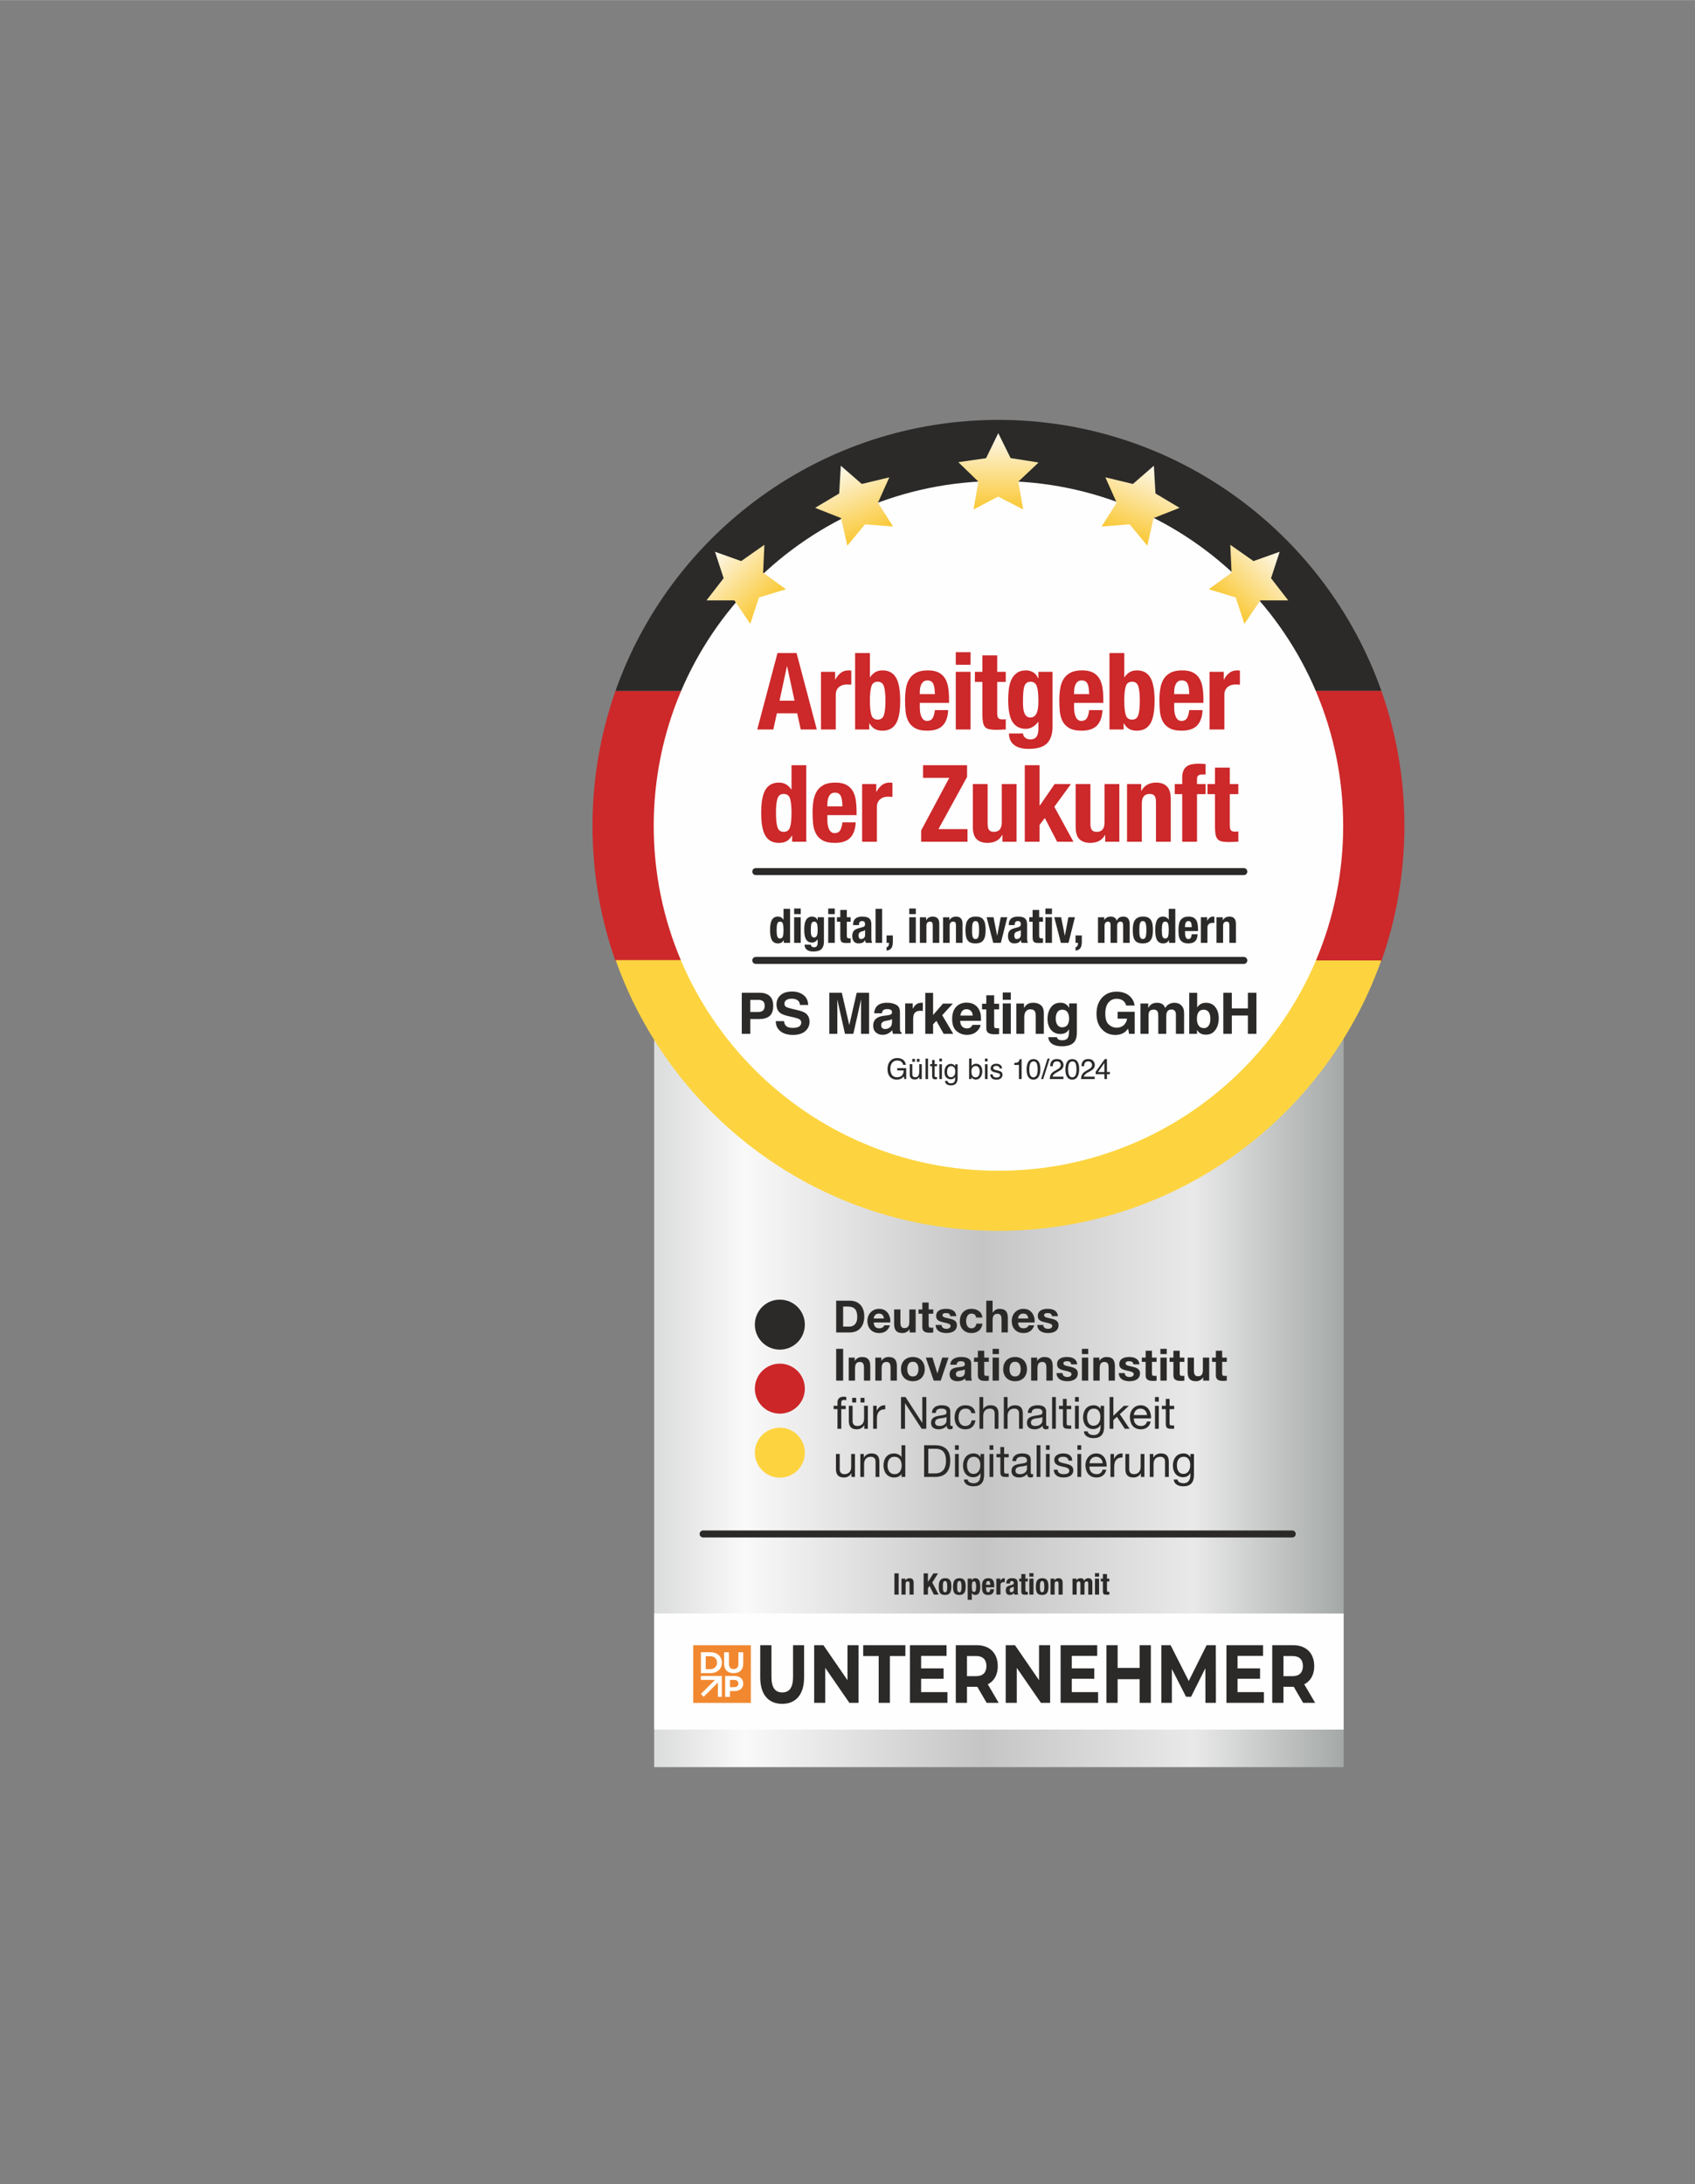 <svg xmlns="http://www.w3.org/2000/svg" xmlns:xlink="http://www.w3.org/1999/xlink" xmlns:xodm="http://www.corel.com/coreldraw/odm/2003" xml:space="preserve" width="2509px" height="3232px" style="shape-rendering:geometricPrecision; text-rendering:geometricPrecision; image-rendering:optimizeQuality; fill-rule:evenodd; clip-rule:evenodd" viewBox="0 0 607.58 782.59"><rect x="0" y="0" width="607.58" height="782.59" fill="#808080" stroke="none"/> <defs>  <style type="text/css">   <![CDATA[    .str0 {stroke:#2B2A29;stroke-width:2.52;stroke-linecap:round;stroke-miterlimit:4}    .fil16 {fill:none}    .fil6 {fill:none;fill-rule:nonzero}    .fil5 {fill:#FEFEFE;fill-rule:nonzero}    .fil2 {fill:#2B2A29;fill-rule:nonzero}    .fil7 {fill:#2B2A29;fill-rule:nonzero}    .fil8 {fill:#F18830;fill-rule:nonzero}    .fil4 {fill:#FDD440;fill-rule:nonzero}    .fil10 {fill:#FDD440;fill-rule:nonzero}    .fil1 {fill:#CD282A;fill-rule:nonzero}    .fil3 {fill:#2C1B16;fill-rule:nonzero}    .fil9 {fill:#CD2628;fill-rule:nonzero}    .fil11 {fill:url(#id0)}    .fil14 {fill:url(#id1)}    .fil12 {fill:url(#id2)}    .fil15 {fill:url(#id3)}    .fil13 {fill:url(#id4)}    .fil0 {fill:url(#id5)}   ]]>  </style>  <linearGradient id="id0" gradientUnits="userSpaceOnUse" x1="357.9" y1="182.53" x2="357.9" y2="155.17">   <stop offset="0" style="stop-opacity:1; stop-color:#FAC834"></stop>   <stop offset="1" style="stop-opacity:1; stop-color:#FDF9EE"></stop>  </linearGradient>  <linearGradient id="id1" gradientUnits="userSpaceOnUse" xlink:href="#id0" x1="403.03" y1="192.07" x2="413.54" y2="166.81">  </linearGradient>  <linearGradient id="id2" gradientUnits="userSpaceOnUse" xlink:href="#id0" x1="311.97" y1="192.07" x2="301.46" y2="166.81">  </linearGradient>  <linearGradient id="id3" gradientUnits="userSpaceOnUse" xlink:href="#id0" x1="439.64" y1="217.28" x2="458.66" y2="197.61">  </linearGradient>  <linearGradient id="id4" gradientUnits="userSpaceOnUse" xlink:href="#id0" x1="275.36" y1="217.28" x2="256.34" y2="197.61">  </linearGradient>  <linearGradient id="id5" gradientUnits="userSpaceOnUse" x1="234.76" y1="292.82" x2="527.44" y2="292.82">   <stop offset="0" style="stop-opacity:1; stop-color:#DBDCDC"></stop>   <stop offset="0.11" style="stop-opacity:1; stop-color:#FAF9F9"></stop>   <stop offset="0.4" style="stop-opacity:1; stop-color:#C5C5C5"></stop>   <stop offset="0.659" style="stop-opacity:1; stop-color:#E9E9E9"></stop>   <stop offset="0.902" style="stop-opacity:1; stop-color:#8E9492"></stop>   <stop offset="0.902" style="stop-opacity:1; stop-color:#8E9492"></stop>   <stop offset="1" style="stop-opacity:1; stop-color:#8E9492"></stop>  </linearGradient> </defs> <g id="Ebene_x0020_1">    <g id="_2079323557552">   <polygon class="fil0" points="234.49,633.16 481.63,633.16 481.63,293.06 234.49,293.06 "></polygon>   <path class="fil1" d="M495.09 344.56l-274.42 -0.12c-5.37,-15.18 -8.28,-31.5 -8.28,-48.51 0,-17 2.91,-33.31 8.26,-48.48l0 0c0,0.02 -0.01,0.03 -0.01,0.05l258.87 -0.03 15.64 0c5.35,15.16 8.27,31.47 8.27,48.46 0,17.01 -2.96,33.45 -8.33,48.63z"></path>   <path class="fil2" d="M479.51 247.47l-258.86 -0.01c19.97,-56.53 73.88,-97.04 137.25,-97.04 63.34,0 117.26,40.55 137.25,97.05l-15.64 0z"></path>   <path class="fil3" d="M220.64 247.5c0,-0.02 0.01,-0.03 0.01,-0.05l258.86 0.02 -258.87 0.03z"></path>   <path class="fil4" d="M220.69 343.98c19.97,56.52 73.87,97.01 137.23,97.01 63.32,0 117.19,-40.43 137.19,-96.89l-274.42 -0.12z"></path>   <path class="fil5" d="M357.9 419.46c68.24,0 123.57,-55.32 123.57,-123.57 0,-68.24 -55.33,-123.56 -123.57,-123.56 -68.24,0 -123.57,55.32 -123.57,123.56 0,68.25 55.33,123.57 123.57,123.57z"></path>   <line class="fil6 str0" x1="252.04" y1="549.61" x2="463.2" y2="549.61"></line>   <path class="fil7" d="M320.61 571.35l1.53 0 0 -7.62 -1.53 0 0 7.62zm2.53 -5.74l0 5.74 1.48 0 0 -3.81c0,-0.63 0.26,-0.95 0.78,-0.95 0.22,0 0.38,0.06 0.48,0.18 0.1,0.12 0.15,0.32 0.15,0.62l0 3.96 1.47 0 0 -4.26c0,-0.57 -0.13,-0.99 -0.38,-1.24 -0.25,-0.26 -0.62,-0.39 -1.08,-0.39 -0.32,0 -0.61,0.07 -0.85,0.2 -0.25,0.13 -0.46,0.34 -0.61,0.62l-0.03 0 0 -0.67 -1.41 0zm9.48 -1.88l-1.54 0 0 7.62 1.54 0 0 -2.26 0.57 -0.87 1.57 3.13 1.72 0 -2.3 -4.35 2.07 -3.27 -1.66 0 -1.95 3.05 -0.02 0 0 -3.05zm5.35 4.75c0,-0.29 0.01,-0.56 0.02,-0.81 0.02,-0.25 0.05,-0.46 0.11,-0.64 0.05,-0.18 0.13,-0.32 0.23,-0.42 0.11,-0.1 0.25,-0.15 0.43,-0.15 0.3,0 0.51,0.16 0.62,0.47 0.11,0.32 0.17,0.83 0.17,1.55 0,0.72 -0.06,1.23 -0.17,1.55 -0.11,0.31 -0.32,0.47 -0.62,0.47 -0.18,0 -0.32,-0.05 -0.43,-0.15 -0.1,-0.1 -0.18,-0.24 -0.23,-0.42 -0.06,-0.18 -0.09,-0.39 -0.11,-0.64 -0.01,-0.25 -0.02,-0.52 -0.02,-0.81zm-1.47 0c0,0.5 0.03,0.94 0.1,1.32 0.07,0.38 0.19,0.69 0.37,0.95 0.17,0.25 0.4,0.43 0.69,0.55 0.29,0.12 0.66,0.17 1.1,0.17 0.42,0 0.77,-0.06 1.06,-0.18 0.29,-0.12 0.52,-0.31 0.7,-0.57 0.18,-0.25 0.31,-0.56 0.38,-0.94 0.08,-0.38 0.12,-0.81 0.12,-1.3 0,-0.51 -0.03,-0.94 -0.1,-1.32 -0.08,-0.38 -0.2,-0.69 -0.37,-0.95 -0.17,-0.26 -0.4,-0.45 -0.69,-0.57 -0.3,-0.13 -0.66,-0.19 -1.1,-0.18 -0.42,0 -0.77,0.07 -1.06,0.2 -0.29,0.13 -0.52,0.32 -0.7,0.57 -0.18,0.26 -0.31,0.57 -0.38,0.95 -0.08,0.38 -0.12,0.81 -0.12,1.3zm6.59 0c0,-0.29 0.01,-0.56 0.02,-0.81 0.02,-0.25 0.05,-0.46 0.11,-0.64 0.05,-0.18 0.13,-0.32 0.23,-0.42 0.11,-0.1 0.25,-0.15 0.43,-0.15 0.3,0 0.51,0.16 0.62,0.47 0.11,0.32 0.17,0.83 0.17,1.55 0,0.72 -0.06,1.23 -0.17,1.55 -0.11,0.31 -0.32,0.47 -0.62,0.47 -0.18,0 -0.32,-0.05 -0.43,-0.15 -0.1,-0.1 -0.18,-0.24 -0.23,-0.42 -0.06,-0.18 -0.09,-0.39 -0.11,-0.64 -0.01,-0.25 -0.02,-0.52 -0.02,-0.81zm-1.47 0c0,0.5 0.03,0.94 0.1,1.32 0.07,0.38 0.2,0.69 0.37,0.95 0.17,0.25 0.4,0.43 0.69,0.55 0.29,0.12 0.66,0.17 1.1,0.17 0.42,0 0.78,-0.06 1.06,-0.18 0.29,-0.12 0.52,-0.31 0.7,-0.57 0.18,-0.25 0.31,-0.56 0.39,-0.94 0.07,-0.38 0.11,-0.81 0.11,-1.3 0,-0.51 -0.03,-0.94 -0.1,-1.32 -0.07,-0.38 -0.2,-0.69 -0.36,-0.95 -0.18,-0.26 -0.41,-0.45 -0.7,-0.57 -0.29,-0.13 -0.66,-0.19 -1.1,-0.18 -0.42,0 -0.77,0.07 -1.06,0.2 -0.29,0.13 -0.52,0.32 -0.7,0.57 -0.18,0.26 -0.31,0.57 -0.38,0.95 -0.08,0.38 -0.12,0.81 -0.12,1.3zm5.26 -2.87l0 7.59 1.47 0 0 -2.38 0.02 0c0.16,0.23 0.33,0.39 0.53,0.49 0.2,0.11 0.43,0.16 0.71,0.16 0.6,0 1.05,-0.23 1.33,-0.7 0.29,-0.46 0.43,-1.22 0.43,-2.29 0,-1.07 -0.14,-1.84 -0.43,-2.31 -0.28,-0.47 -0.73,-0.71 -1.33,-0.71 -0.3,0 -0.55,0.06 -0.75,0.18 -0.2,0.11 -0.39,0.31 -0.55,0.58l-0.02 0 0 -0.61 -1.41 0zm1.47 2.87c0,-0.63 0.05,-1.09 0.14,-1.41 0.1,-0.32 0.31,-0.48 0.64,-0.48 0.32,0 0.53,0.16 0.62,0.48 0.1,0.32 0.15,0.78 0.15,1.41 0,0.63 -0.05,1.09 -0.15,1.41 -0.09,0.32 -0.3,0.48 -0.62,0.48 -0.33,0 -0.54,-0.16 -0.64,-0.48 -0.09,-0.32 -0.14,-0.78 -0.14,-1.41zm6.63 -0.65l-1.51 0 0 -0.22c0,-0.14 0.02,-0.27 0.04,-0.41 0.02,-0.14 0.07,-0.26 0.12,-0.37 0.06,-0.11 0.14,-0.2 0.23,-0.27 0.1,-0.06 0.22,-0.1 0.37,-0.1 0.15,0 0.27,0.03 0.37,0.09 0.09,0.06 0.17,0.15 0.22,0.27 0.05,0.12 0.09,0.26 0.11,0.43 0.03,0.16 0.04,0.36 0.05,0.58zm-1.51 0.87l2.92 0 0 -0.33c0,-0.44 -0.03,-0.84 -0.09,-1.2 -0.06,-0.36 -0.16,-0.66 -0.32,-0.92 -0.16,-0.25 -0.37,-0.44 -0.65,-0.58 -0.27,-0.14 -0.62,-0.21 -1.05,-0.21 -0.49,0 -0.89,0.08 -1.19,0.25 -0.3,0.16 -0.53,0.38 -0.69,0.66 -0.16,0.27 -0.27,0.59 -0.32,0.95 -0.05,0.35 -0.08,0.72 -0.08,1.11 0,0.36 0.02,0.72 0.05,1.08 0.03,0.37 0.12,0.69 0.26,0.98 0.14,0.3 0.36,0.53 0.66,0.71 0.3,0.18 0.72,0.27 1.25,0.27 0.71,0 1.22,-0.18 1.55,-0.52 0.32,-0.35 0.5,-0.86 0.53,-1.53l-1.32 0c-0.05,0.36 -0.12,0.63 -0.24,0.81 -0.11,0.18 -0.29,0.27 -0.54,0.27 -0.14,0 -0.25,-0.04 -0.34,-0.11 -0.1,-0.08 -0.17,-0.18 -0.23,-0.3 -0.05,-0.13 -0.1,-0.27 -0.12,-0.43 -0.02,-0.16 -0.04,-0.33 -0.04,-0.5l0 -0.46zm3.68 -3.09l0 5.74 1.47 0 0 -3.44c0,-0.2 0.04,-0.36 0.1,-0.49 0.07,-0.13 0.15,-0.24 0.26,-0.32 0.1,-0.08 0.22,-0.14 0.35,-0.18 0.13,-0.03 0.25,-0.05 0.38,-0.05 0.08,0 0.16,0 0.23,0 0.08,0.01 0.15,0.01 0.23,0.02l0 -1.41c-0.04,-0.01 -0.08,-0.01 -0.13,-0.02 -0.05,0 -0.09,0 -0.14,0 -0.3,0 -0.56,0.08 -0.77,0.25 -0.22,0.17 -0.4,0.39 -0.55,0.67l-0.02 0 0 -0.77 -1.41 0zm6.24 2.87l0 1.13c0,0.16 -0.03,0.29 -0.09,0.41 -0.06,0.11 -0.13,0.2 -0.22,0.27 -0.09,0.07 -0.19,0.13 -0.29,0.16 -0.11,0.03 -0.21,0.05 -0.31,0.05 -0.2,0 -0.34,-0.08 -0.43,-0.24 -0.09,-0.15 -0.13,-0.34 -0.13,-0.56 0,-0.26 0.07,-0.46 0.2,-0.61 0.12,-0.15 0.34,-0.26 0.64,-0.32 0.09,-0.02 0.19,-0.06 0.31,-0.1 0.11,-0.05 0.22,-0.11 0.32,-0.19zm-2.69 -1.11l1.32 0 0 -0.16c0,-0.23 0.06,-0.41 0.17,-0.54 0.11,-0.14 0.29,-0.21 0.51,-0.21 0.25,0 0.43,0.07 0.53,0.19 0.1,0.12 0.16,0.3 0.16,0.52 0,0.19 -0.05,0.33 -0.13,0.43 -0.09,0.1 -0.24,0.18 -0.46,0.24l-0.83 0.22c-0.26,0.08 -0.48,0.16 -0.66,0.25 -0.18,0.09 -0.33,0.21 -0.45,0.35 -0.11,0.13 -0.2,0.3 -0.26,0.5 -0.06,0.19 -0.08,0.43 -0.08,0.7 0,0.19 0.02,0.38 0.07,0.58 0.05,0.19 0.13,0.37 0.23,0.53 0.11,0.15 0.25,0.28 0.43,0.37 0.18,0.08 0.39,0.13 0.65,0.13 0.36,0 0.65,-0.05 0.87,-0.13 0.23,-0.09 0.42,-0.29 0.59,-0.59l0.03 0c0.02,0.1 0.04,0.2 0.07,0.31 0.02,0.1 0.06,0.2 0.11,0.29l1.4 0c-0.07,-0.17 -0.11,-0.33 -0.14,-0.48 -0.03,-0.15 -0.04,-0.36 -0.04,-0.63l0 -3.02c0,-0.26 -0.03,-0.49 -0.08,-0.71 -0.05,-0.21 -0.15,-0.4 -0.3,-0.56 -0.15,-0.16 -0.36,-0.28 -0.63,-0.36 -0.27,-0.09 -0.63,-0.13 -1.07,-0.13 -0.27,0 -0.53,0.03 -0.78,0.09 -0.24,0.06 -0.46,0.16 -0.64,0.3 -0.18,0.14 -0.33,0.32 -0.43,0.54 -0.11,0.23 -0.16,0.51 -0.16,0.84l0 0.14zm5.39 -3.4l0 1.64 -0.75 0 0 1 0.75 0 0 3.29c0,0.29 0.02,0.53 0.06,0.72 0.03,0.2 0.1,0.35 0.19,0.47 0.1,0.12 0.24,0.19 0.42,0.23 0.18,0.04 0.41,0.06 0.7,0.06 0.17,0 0.33,0 0.48,-0.01 0.16,-0.01 0.31,-0.02 0.48,-0.02l0 -1.02c-0.05,0 -0.11,0.01 -0.16,0.01 -0.06,0 -0.12,0.01 -0.17,0.01 -0.22,0 -0.36,-0.05 -0.42,-0.15 -0.07,-0.09 -0.11,-0.26 -0.11,-0.48l0 -3.11 0.86 0 0 -1 -0.86 0 0 -1.64 -1.47 0zm2.89 -0.32l0 1.26 1.48 0 0 -1.26 -1.48 0zm0 1.96l0 5.74 1.48 0 0 -5.74 -1.48 0zm3.79 2.87c0,-0.29 0.01,-0.56 0.02,-0.81 0.02,-0.25 0.05,-0.46 0.11,-0.64 0.05,-0.18 0.13,-0.32 0.24,-0.42 0.1,-0.1 0.24,-0.15 0.42,-0.15 0.3,0 0.51,0.16 0.62,0.47 0.11,0.32 0.17,0.83 0.17,1.55 0,0.72 -0.06,1.23 -0.17,1.55 -0.11,0.31 -0.32,0.47 -0.62,0.47 -0.18,0 -0.32,-0.05 -0.42,-0.15 -0.11,-0.1 -0.19,-0.24 -0.24,-0.42 -0.06,-0.18 -0.09,-0.39 -0.11,-0.64 -0.01,-0.25 -0.02,-0.52 -0.02,-0.81zm-1.47 0c0,0.5 0.04,0.94 0.11,1.32 0.06,0.38 0.19,0.69 0.36,0.95 0.17,0.25 0.4,0.43 0.69,0.55 0.29,0.12 0.66,0.17 1.1,0.17 0.42,0 0.78,-0.06 1.06,-0.18 0.29,-0.12 0.52,-0.31 0.7,-0.57 0.18,-0.25 0.31,-0.56 0.39,-0.94 0.07,-0.38 0.11,-0.81 0.11,-1.3 0,-0.51 -0.03,-0.94 -0.1,-1.32 -0.07,-0.38 -0.2,-0.69 -0.36,-0.95 -0.18,-0.26 -0.41,-0.45 -0.7,-0.57 -0.29,-0.13 -0.66,-0.19 -1.1,-0.18 -0.42,0 -0.77,0.07 -1.06,0.2 -0.29,0.13 -0.52,0.32 -0.7,0.57 -0.18,0.26 -0.31,0.57 -0.38,0.95 -0.08,0.38 -0.12,0.81 -0.12,1.3zm5.26 -2.87l0 5.74 1.47 0 0 -3.81c0,-0.63 0.26,-0.95 0.78,-0.95 0.22,0 0.38,0.06 0.48,0.18 0.1,0.12 0.15,0.32 0.15,0.62l0 3.96 1.47 0 0 -4.26c0,-0.57 -0.12,-0.99 -0.38,-1.24 -0.25,-0.26 -0.61,-0.39 -1.08,-0.39 -0.32,0 -0.6,0.07 -0.85,0.2 -0.25,0.13 -0.45,0.34 -0.61,0.62l-0.02 0 0 -0.67 -1.41 0zm7.89 0l0 5.74 1.48 0 0 -3.78c0,-0.34 0.07,-0.59 0.21,-0.74 0.14,-0.16 0.32,-0.24 0.56,-0.24 0.2,0 0.35,0.07 0.44,0.19 0.09,0.13 0.13,0.32 0.13,0.56l0 4.01 1.47 0 0 -3.78c0,-0.34 0.07,-0.59 0.21,-0.74 0.14,-0.16 0.33,-0.24 0.56,-0.24 0.21,0 0.36,0.07 0.45,0.19 0.08,0.13 0.13,0.32 0.13,0.56l0 4.01 1.47 0 0 -4.17c0,-0.56 -0.11,-0.98 -0.34,-1.28 -0.24,-0.29 -0.6,-0.44 -1.09,-0.44 -0.35,0 -0.65,0.08 -0.9,0.23 -0.25,0.15 -0.43,0.38 -0.55,0.69l-0.02 0c-0.08,-0.3 -0.23,-0.53 -0.46,-0.69 -0.24,-0.15 -0.52,-0.23 -0.86,-0.23 -0.32,0 -0.6,0.06 -0.83,0.17 -0.23,0.12 -0.44,0.3 -0.62,0.57l-0.03 0 0 -0.59 -1.41 0zm8.05 -1.96l0 1.26 1.47 0 0 -1.26 -1.47 0zm0 1.96l0 5.74 1.47 0 0 -5.74 -1.47 0zm2.83 -1.64l0 1.64 -0.75 0 0 1 0.75 0 0 3.29c0,0.29 0.02,0.53 0.05,0.72 0.04,0.2 0.1,0.35 0.2,0.47 0.1,0.12 0.24,0.19 0.42,0.23 0.18,0.04 0.41,0.06 0.7,0.06 0.17,0 0.33,0 0.48,-0.01 0.15,-0.01 0.31,-0.02 0.47,-0.02l0 -1.02c-0.05,0 -0.1,0.01 -0.16,0.01 -0.05,0 -0.11,0.01 -0.17,0.01 -0.21,0 -0.35,-0.05 -0.42,-0.15 -0.07,-0.09 -0.1,-0.26 -0.1,-0.48l0 -3.11 0.85 0 0 -1 -0.85 0 0 -1.64 -1.47 0z"></path>   <polygon class="fil5" points="234.49,619.7 481.63,619.7 481.63,578.11 234.49,578.11 "></polygon>   <path class="fil7" d="M280.39 610.48c4.92,-0.01 7.84,-3.37 7.84,-9.45l0 -11.57 -3.96 0 0 11.39c0,3.93 -1.42,5.55 -3.87,5.55 -2.43,0 -3.87,-1.62 -3.87,-5.55l0 -11.39 -4.02 0 0 11.57c0,6.08 2.92,9.44 7.85,9.45l0.03 0zm191.03 -0.36l0 0 -3.9 -6.64c2.26,-1.15 3.57,-3.42 3.57,-6.52 0,-4.64 -2.9,-7.5 -7.53,-7.5l-7.52 0 0 20.66 4.02 0 0 -5.75 3.5 0 0.19 0 3.35 5.75 4.32 0zm-167.63 -20.66l0 12.54 -8.63 -12.54 -3.32 0 0 20.66 3.97 0 0 -12.54 8.65 12.54 3.3 0 0 -20.66 -3.97 0zm11.18 20.66l4.02 0 0 -16.77 5.55 0 0 -3.89 -15.12 0 0 3.89 5.55 0 0 16.77zm15.21 -3.84l0 -4.78 8.06 0 0 -3.72 -8.06 0 0 -4.48 9.12 0 0 -3.84 -13.12 0 0 20.66 13.44 0 0 -3.84 -9.44 0zm27.8 3.84l-3.89 -6.64c2.25,-1.15 3.57,-3.42 3.57,-6.52 0,-4.64 -2.9,-7.5 -7.54,-7.5l-7.51 0 0 20.66 4.01 0 0 -5.75 3.5 0 0.2 0 3.35 5.75 4.31 0zm-4.39 -13.16c0,2.24 -1.24,3.6 -3.69,3.6l-3.28 0 0 -7.21 3.28 0c2.45,0 3.69,1.33 3.69,3.61zm18.86 -7.5l0 12.54 -8.63 -12.54 -3.32 0 0 20.66 3.97 0 0 -12.54 8.65 12.54 3.3 0 0 -20.66 -3.97 0zm11.73 16.82l0 -4.78 8.06 0 0 -3.72 -8.06 0 0 -4.48 9.12 0 0 -3.84 -13.12 0 0 20.66 13.44 0 0 -3.84 -9.44 0zm24.33 -16.82l0 8.15 -7.89 0 0 -8.15 -4.01 0 0 20.66 4.01 0 0 -8.47 7.89 0 0 8.47 4.02 0 0 -20.66 -4.02 0zm27.34 20.66l-0.04 -20.66 -3.3 0 -6.4 12.84 -6.5 -12.84 -3.32 0 0 20.66 3.77 0 0 -12.13 5.08 9.95 1.81 0 5.11 -10.22 0.03 12.4 3.76 0zm7.76 -3.84l0 -4.78 8.06 0 0 -3.72 -8.06 0 0 -4.48 9.13 0 0 -3.84 -13.12 0 0 20.66 13.44 0 0 -3.84 -9.45 0zm23.42 -9.32c0,2.24 -1.24,3.6 -3.7,3.6l-3.27 0 0 -7.21 3.27 0c2.46,0 3.7,1.33 3.7,3.61z"></path>   <polygon class="fil8" points="248.48,610.14 269.15,610.14 269.15,589.47 248.48,589.47 "></polygon>   <path class="fil5" d="M262.98 599.48c2.15,0 3.43,-1.2 3.43,-3.37l0 -4.11 -1.73 0 0 4.05c0,1.4 -0.62,1.98 -1.69,1.98 -1.06,0 -1.69,-0.58 -1.69,-1.98l0 -4.05 -1.75 0 0 4.11c0,2.17 1.28,3.37 3.43,3.37z"></path>   <path class="fil5" d="M251.24 599.48l3.4 0c2.45,0 4.13,-1.48 4.13,-3.75 0,-2.27 -1.68,-3.75 -4.13,-3.75l-3.4 0 0 7.5zm1.73 -1.43l0 -4.64 1.58 0c1.49,0 2.47,0.89 2.47,2.32 0,1.43 -0.98,2.32 -2.47,2.32l-1.58 0z"></path>   <path class="fil5" d="M263.17 600.48l-3.24 0 0 7.5 1.73 0 0 -2.07 1.51 0c2,0 3.25,-1.04 3.25,-2.71 0,-1.68 -1.25,-2.72 -3.25,-2.72zm-0.1 4.02l-1.41 0 0 -2.6 1.41 0c1.06,0 1.6,0.48 1.6,1.3 0,0.82 -0.54,1.3 -1.6,1.3z"></path>   <polygon class="fil5" points="258.74,607.96 258.74,601.9 258.74,600.48 257.33,600.48 251.22,600.48 251.22,601.9 256.29,601.9 251.24,606.95 252.24,607.95 257.33,602.86 257.33,607.96 "></polygon>   <path class="fil1" d="M284.8 251.03l-2.65 -12.32 -0.08 0 -2.64 12.32 5.37 0zm0.73 -17.08l7.25 27.4 -5.76 0 -1.26 -5.8 -7.29 0 -1.27 5.8 -5.76 0 7.26 -27.4 6.83 0zm8.75 6.75l0 20.65 5.3 0 0 -12.39c0,-0.7 0.12,-1.28 0.34,-1.75 0.23,-0.47 0.55,-0.86 0.93,-1.16 0.38,-0.29 0.79,-0.5 1.26,-0.63 0.46,-0.13 0.91,-0.19 1.38,-0.19 0.29,0 0.56,0.01 0.83,0.02 0.27,0.01 0.54,0.03 0.83,0.05l0 -5.05c-0.17,-0.04 -0.32,-0.06 -0.48,-0.07 -0.17,-0.01 -0.33,-0.01 -0.49,-0.01 -1.1,0 -2.03,0.29 -2.8,0.89 -0.77,0.6 -1.42,1.4 -1.96,2.41l-0.07 0 0 -2.77 -5.07 0zm12.24 -6.75l0 27.4 5.07 0 0 -2.19 0.08 0c0.59,0.97 1.25,1.66 1.98,2.04 0.73,0.38 1.62,0.58 2.7,0.58 2.17,0 3.77,-0.84 4.79,-2.51 1.03,-1.66 1.54,-4.4 1.54,-8.24 0,-3.84 -0.51,-6.61 -1.54,-8.32 -1.02,-1.69 -2.62,-2.54 -4.79,-2.54 -0.99,0 -1.84,0.21 -2.55,0.61 -0.71,0.41 -1.34,1.02 -1.9,1.84l-0.08 0 0 -8.67 -5.3 0zm5.3 17.08c0,-2.26 0.18,-3.94 0.52,-5.08 0.34,-1.15 1.1,-1.71 2.29,-1.71 1.14,0 1.89,0.56 2.24,1.71 0.35,1.14 0.52,2.82 0.52,5.08 0,2.25 -0.17,3.93 -0.52,5.08 -0.35,1.14 -1.1,1.71 -2.24,1.71 -1.19,0 -1.95,-0.57 -2.29,-1.71 -0.34,-1.15 -0.52,-2.83 -0.52,-5.08zm23.3 -2.34l-5.41 0 0 -0.81c0,-0.49 0.05,-0.97 0.13,-1.46 0.09,-0.48 0.24,-0.92 0.45,-1.32 0.21,-0.41 0.48,-0.72 0.83,-0.97 0.33,-0.24 0.78,-0.36 1.31,-0.36 0.54,0 0.98,0.11 1.33,0.33 0.34,0.21 0.61,0.53 0.81,0.95 0.18,0.43 0.32,0.94 0.4,1.54 0.07,0.6 0.12,1.3 0.15,2.1zm-5.41 3.14l10.48 0 0 -1.18c0,-1.59 -0.1,-3.03 -0.3,-4.32 -0.21,-1.3 -0.6,-2.4 -1.16,-3.31 -0.56,-0.9 -1.34,-1.61 -2.33,-2.11 -0.99,-0.49 -2.24,-0.74 -3.77,-0.74 -1.8,0 -3.22,0.29 -4.3,0.88 -1.08,0.59 -1.9,1.38 -2.48,2.37 -0.58,1 -0.96,2.15 -1.14,3.42 -0.2,1.28 -0.29,2.61 -0.29,3.99 0,1.31 0.05,2.61 0.17,3.92 0.11,1.3 0.42,2.48 0.94,3.52 0.51,1.06 1.3,1.9 2.38,2.54 1.07,0.64 2.57,0.97 4.49,0.97 2.54,0 4.39,-0.64 5.56,-1.89 1.18,-1.25 1.82,-3.09 1.91,-5.49l-4.75 0c-0.15,1.3 -0.43,2.27 -0.84,2.91 -0.41,0.65 -1.06,0.97 -1.97,0.97 -0.49,0 -0.89,-0.13 -1.21,-0.4 -0.34,-0.27 -0.6,-0.63 -0.81,-1.08 -0.21,-0.44 -0.36,-0.96 -0.45,-1.54 -0.08,-0.58 -0.13,-1.17 -0.13,-1.77l0 -1.66zm12.89 -18.19l0 4.53 5.3 0 0 -4.53 -5.3 0zm0 7.06l0 20.65 5.3 0 0 -20.65 -5.3 0zm9.55 -5.91l0 5.91 -2.69 0 0 3.61 2.69 0 0 11.82c0,1.05 0.07,1.92 0.2,2.61 0.12,0.69 0.36,1.24 0.7,1.66 0.35,0.43 0.85,0.71 1.51,0.85 0.65,0.14 1.49,0.22 2.51,0.22 0.61,0 1.18,-0.02 1.74,-0.05 0.55,-0.05 1.12,-0.07 1.71,-0.07l0 -3.69c-0.19,0.04 -0.37,0.05 -0.58,0.06 -0.21,0.01 -0.4,0.02 -0.61,0.02 -0.77,0 -1.27,-0.17 -1.51,-0.52 -0.25,-0.34 -0.37,-0.93 -0.37,-1.74l0 -11.17 3.07 0 0 -3.61 -3.07 0 0 -5.91 -5.3 0zm14.54 16.89c0,-1.38 0.04,-2.56 0.1,-3.51 0.07,-0.96 0.2,-1.73 0.4,-2.31 0.21,-0.58 0.49,-0.99 0.85,-1.24 0.36,-0.25 0.83,-0.38 1.42,-0.38 1.05,0 1.77,0.52 2.17,1.56 0.39,1.06 0.59,2.83 0.59,5.35 0,0.87 -0.04,1.66 -0.13,2.39 -0.09,0.73 -0.24,1.35 -0.46,1.86 -0.22,0.51 -0.51,0.91 -0.88,1.21 -0.38,0.29 -0.85,0.44 -1.4,0.44 -0.57,0 -1.03,-0.15 -1.36,-0.44 -0.35,-0.3 -0.62,-0.69 -0.81,-1.19 -0.19,-0.5 -0.32,-1.06 -0.39,-1.71 -0.06,-0.64 -0.1,-1.31 -0.1,-2.03zm10.6 -10.98l-5.07 0 0 2.31 -0.08 0c-0.51,-1.08 -1.15,-1.82 -1.94,-2.23 -0.8,-0.4 -1.57,-0.61 -2.31,-0.61 -1.44,0 -2.58,0.31 -3.44,0.96 -0.86,0.64 -1.51,1.45 -1.96,2.47 -0.44,1.01 -0.74,2.14 -0.88,3.39 -0.14,1.25 -0.22,2.48 -0.22,3.69 0,3.76 0.54,6.44 1.6,8.04 1.06,1.6 2.65,2.4 4.75,2.4 0.83,0 1.65,-0.23 2.43,-0.69 0.78,-0.46 1.44,-1.07 1.97,-1.84l0.08 0 0 2.72c0,1.03 -0.22,1.89 -0.65,2.58 -0.44,0.68 -1.19,1.03 -2.27,1.03 -0.33,0 -0.64,-0.05 -0.93,-0.15 -0.3,-0.1 -0.58,-0.24 -0.83,-0.43 -0.53,-0.38 -0.8,-0.9 -0.8,-1.56l-5.07 0c0,1.76 0.61,3.12 1.82,4.09 1.21,0.95 2.95,1.43 5.2,1.43 3.11,0 5.31,-0.66 6.63,-1.99 1.32,-1.34 1.97,-3.33 1.97,-5.99l0 -19.62zm13.13 7.99l-5.41 0 0 -0.81c0,-0.49 0.04,-0.97 0.13,-1.46 0.09,-0.48 0.24,-0.92 0.45,-1.32 0.2,-0.41 0.47,-0.72 0.82,-0.97 0.34,-0.24 0.79,-0.36 1.32,-0.36 0.53,0 0.98,0.11 1.33,0.33 0.33,0.21 0.61,0.53 0.8,0.95 0.19,0.43 0.33,0.94 0.4,1.54 0.08,0.6 0.12,1.3 0.16,2.1zm-5.41 3.14l10.48 0 0 -1.18c0,-1.59 -0.1,-3.03 -0.31,-4.32 -0.21,-1.3 -0.6,-2.4 -1.15,-3.31 -0.57,-0.9 -1.34,-1.61 -2.33,-2.11 -0.99,-0.49 -2.24,-0.74 -3.78,-0.74 -1.79,0 -3.22,0.29 -4.29,0.88 -1.08,0.59 -1.91,1.38 -2.48,2.37 -0.58,1 -0.96,2.15 -1.15,3.42 -0.19,1.28 -0.29,2.61 -0.29,3.99 0,1.31 0.06,2.61 0.17,3.92 0.11,1.3 0.43,2.48 0.94,3.52 0.51,1.06 1.31,1.9 2.38,2.54 1.08,0.64 2.57,0.97 4.5,0.97 2.53,0 4.38,-0.64 5.56,-1.89 1.17,-1.25 1.81,-3.09 1.91,-5.49l-4.75 0c-0.16,1.3 -0.44,2.27 -0.84,2.91 -0.42,0.65 -1.07,0.97 -1.97,0.97 -0.49,0 -0.89,-0.13 -1.22,-0.4 -0.34,-0.27 -0.6,-0.63 -0.8,-1.08 -0.21,-0.44 -0.36,-0.96 -0.45,-1.54 -0.09,-0.58 -0.13,-1.17 -0.13,-1.77l0 -1.66zm12.69 -17.88l0 27.4 5.07 0 0 -2.19 0.08 0c0.58,0.97 1.25,1.66 1.98,2.04 0.73,0.38 1.62,0.58 2.69,0.58 2.18,0 3.78,-0.84 4.8,-2.51 1.03,-1.66 1.54,-4.4 1.54,-8.24 0,-3.84 -0.51,-6.61 -1.54,-8.32 -1.02,-1.69 -2.62,-2.54 -4.8,-2.54 -0.99,0 -1.83,0.21 -2.54,0.61 -0.71,0.41 -1.34,1.02 -1.9,1.84l-0.08 0 0 -8.67 -5.3 0zm5.3 17.08c0,-2.26 0.17,-3.94 0.52,-5.08 0.34,-1.15 1.1,-1.71 2.29,-1.71 1.14,0 1.89,0.56 2.24,1.71 0.35,1.14 0.52,2.82 0.52,5.08 0,2.25 -0.17,3.93 -0.52,5.08 -0.35,1.14 -1.1,1.71 -2.24,1.71 -1.19,0 -1.95,-0.57 -2.29,-1.71 -0.35,-1.15 -0.52,-2.83 -0.52,-5.08zm23.3 -2.34l-5.41 0 0 -0.81c0,-0.49 0.04,-0.97 0.13,-1.46 0.09,-0.48 0.24,-0.92 0.45,-1.32 0.2,-0.41 0.48,-0.72 0.82,-0.97 0.34,-0.24 0.79,-0.36 1.32,-0.36 0.53,0 0.98,0.11 1.33,0.33 0.34,0.21 0.61,0.53 0.8,0.95 0.19,0.43 0.33,0.94 0.41,1.54 0.07,0.6 0.12,1.3 0.15,2.1zm-5.41 3.14l10.48 0 0 -1.18c0,-1.59 -0.1,-3.03 -0.31,-4.32 -0.2,-1.3 -0.6,-2.4 -1.15,-3.31 -0.57,-0.9 -1.34,-1.61 -2.33,-2.11 -0.99,-0.49 -2.24,-0.74 -3.77,-0.74 -1.8,0 -3.22,0.29 -4.3,0.88 -1.08,0.59 -1.9,1.38 -2.48,2.37 -0.58,1 -0.96,2.15 -1.14,3.42 -0.2,1.28 -0.3,2.61 -0.3,3.99 0,1.31 0.06,2.61 0.18,3.92 0.11,1.3 0.42,2.48 0.93,3.52 0.51,1.06 1.31,1.9 2.39,2.54 1.07,0.64 2.56,0.97 4.49,0.97 2.53,0 4.38,-0.64 5.56,-1.89 1.17,-1.25 1.81,-3.09 1.91,-5.49l-4.75 0c-0.15,1.3 -0.44,2.27 -0.84,2.91 -0.41,0.65 -1.07,0.97 -1.97,0.97 -0.49,0 -0.89,-0.13 -1.22,-0.4 -0.33,-0.27 -0.6,-0.63 -0.8,-1.08 -0.21,-0.44 -0.36,-0.96 -0.45,-1.54 -0.09,-0.58 -0.13,-1.17 -0.13,-1.77l0 -1.66zm12.69 -11.13l0 20.65 5.3 0 0 -12.39c0,-0.7 0.12,-1.28 0.35,-1.75 0.23,-0.47 0.54,-0.86 0.92,-1.16 0.38,-0.29 0.8,-0.5 1.27,-0.63 0.45,-0.13 0.91,-0.19 1.38,-0.19 0.28,0 0.55,0.01 0.82,0.02 0.28,0.01 0.55,0.03 0.83,0.05l0 -5.05c-0.16,-0.04 -0.31,-0.06 -0.48,-0.07 -0.16,-0.01 -0.32,-0.01 -0.49,-0.01 -1.1,0 -2.02,0.29 -2.79,0.89 -0.78,0.6 -1.43,1.4 -1.96,2.41l-0.08 0 0 -2.77 -5.07 0z"></path>   <path class="fil1" d="M283.94 299.37l0 2.19 5.07 0 0 -27.4 -5.29 0 0 8.67 -0.08 0c-0.57,-0.82 -1.2,-1.43 -1.9,-1.84 -0.71,-0.4 -1.56,-0.61 -2.55,-0.61 -2.18,0 -3.77,0.85 -4.8,2.55 -1.03,1.7 -1.54,4.47 -1.54,8.31 0,3.84 0.51,6.58 1.54,8.24 1.03,1.67 2.62,2.51 4.8,2.51 1.08,0 1.98,-0.2 2.71,-0.58 0.73,-0.38 1.38,-1.07 1.97,-2.04l0.07 0zm-5.79 -8.13c0,-2.25 0.17,-3.94 0.52,-5.08 0.35,-1.15 1.1,-1.71 2.24,-1.71 1.19,0 1.95,0.56 2.3,1.71 0.33,1.14 0.51,2.83 0.51,5.08 0,2.25 -0.18,3.94 -0.51,5.08 -0.35,1.14 -1.11,1.71 -2.3,1.71 -1.14,0 -1.89,-0.57 -2.24,-1.71 -0.35,-1.14 -0.52,-2.83 -0.52,-5.08zm23.82 -2.34l-5.4 0 0 -0.81c0,-0.49 0.04,-0.97 0.13,-1.45 0.08,-0.49 0.24,-0.93 0.44,-1.33 0.21,-0.4 0.48,-0.72 0.83,-0.97 0.34,-0.24 0.78,-0.36 1.32,-0.36 0.53,0 0.97,0.11 1.32,0.33 0.34,0.21 0.61,0.53 0.81,0.95 0.18,0.43 0.32,0.94 0.4,1.54 0.08,0.6 0.12,1.3 0.15,2.1zm-5.4 3.14l10.47 0 0 -1.18c0,-1.59 -0.1,-3.03 -0.3,-4.32 -0.21,-1.3 -0.6,-2.4 -1.16,-3.31 -0.56,-0.9 -1.33,-1.61 -2.32,-2.11 -0.99,-0.49 -2.25,-0.74 -3.78,-0.74 -1.79,0 -3.22,0.29 -4.3,0.88 -1.07,0.59 -1.9,1.38 -2.48,2.37 -0.57,1 -0.95,2.15 -1.14,3.42 -0.19,1.28 -0.29,2.61 -0.29,3.99 0,1.31 0.05,2.61 0.17,3.92 0.11,1.3 0.43,2.48 0.94,3.52 0.51,1.06 1.3,1.9 2.38,2.54 1.08,0.64 2.57,0.97 4.49,0.97 2.54,0 4.39,-0.64 5.56,-1.89 1.18,-1.25 1.82,-3.09 1.92,-5.49l-4.76 0c-0.15,1.3 -0.43,2.27 -0.84,2.92 -0.41,0.64 -1.06,0.96 -1.96,0.96 -0.49,0 -0.9,-0.13 -1.22,-0.4 -0.34,-0.27 -0.6,-0.63 -0.81,-1.08 -0.2,-0.44 -0.36,-0.96 -0.44,-1.54 -0.09,-0.58 -0.13,-1.17 -0.13,-1.77l0 -1.66zm12.46 -11.13l0 20.65 5.3 0 0 -12.39c0,-0.7 0.12,-1.28 0.34,-1.75 0.23,-0.47 0.55,-0.86 0.93,-1.15 0.38,-0.3 0.79,-0.51 1.26,-0.64 0.46,-0.13 0.91,-0.19 1.38,-0.19 0.28,0 0.56,0.01 0.83,0.02 0.27,0.01 0.54,0.03 0.83,0.05l0 -5.05c-0.17,-0.04 -0.32,-0.06 -0.48,-0.07 -0.17,-0.01 -0.33,-0.01 -0.49,-0.01 -1.1,0 -2.03,0.29 -2.8,0.89 -0.77,0.6 -1.42,1.41 -1.96,2.41l-0.07 0 0 -2.77 -5.07 0zm21.16 16.63l0 4.02 16.61 0 0 -4.52 -10.4 0 10.25 -18.69 0 -4.19 -15.78 0 0 4.52 9.4 0 -10.08 18.86zm29.13 1.61l0 2.41 5.07 0 0 -20.65 -5.3 0 0 13.7c0,2.27 -0.94,3.42 -2.81,3.42 -0.79,0 -1.36,-0.21 -1.72,-0.64 -0.36,-0.42 -0.54,-1.16 -0.54,-2.24l0 -14.24 -5.3 0 0 15.32c0,2.07 0.46,3.55 1.37,4.43 0.9,0.88 2.21,1.33 3.89,1.33 1.15,0 2.17,-0.22 3.07,-0.66 0.89,-0.43 1.62,-1.16 2.19,-2.18l0.08 0zm13.32 -24.99l-5.3 0 0 27.4 5.3 0 0 -6.03 1.88 -2.45 4.4 8.48 5.85 0 -6.84 -12.51 5.94 -8.14 -5.83 0 -5.33 7.72 -0.07 0 0 -14.47zm23.52 24.99l0 2.41 5.07 0 0 -20.65 -5.3 0 0 13.7c0,2.27 -0.93,3.42 -2.8,3.42 -0.8,0 -1.36,-0.21 -1.72,-0.64 -0.36,-0.42 -0.55,-1.16 -0.55,-2.24l0 -14.24 -5.29 0 0 15.32c0,2.07 0.45,3.55 1.37,4.43 0.9,0.88 2.21,1.33 3.89,1.33 1.14,0 2.17,-0.22 3.07,-0.66 0.89,-0.43 1.62,-1.16 2.19,-2.18l0.07 0zm7.83 -18.24l0 20.65 5.3 0 0 -13.7c0,-2.27 0.93,-3.41 2.8,-3.41 0.8,0 1.38,0.2 1.73,0.63 0.36,0.42 0.54,1.16 0.54,2.24l0 14.24 5.3 0 0 -15.32c0,-2.06 -0.46,-3.55 -1.36,-4.48 -0.92,-0.92 -2.22,-1.38 -3.91,-1.38 -1.14,0 -2.17,0.24 -3.06,0.71 -0.9,0.46 -1.63,1.22 -2.19,2.24l-0.08 0 0 -2.42 -5.07 0zm19.78 3.61l0 17.04 5.3 0 0 -17.04 3.07 0 0 -3.61 -3.07 0 0 -1.8c0,-0.59 0.15,-1.02 0.47,-1.27 0.3,-0.25 0.83,-0.38 1.57,-0.38l0.5 0c0.22,0 0.41,0.01 0.53,0.04l0 -3.77c-0.95,-0.07 -1.89,-0.11 -2.84,-0.11 -0.84,0 -1.61,0.09 -2.3,0.25 -0.69,0.17 -1.28,0.44 -1.75,0.82 -0.47,0.38 -0.84,0.89 -1.09,1.53 -0.26,0.65 -0.39,1.43 -0.39,2.35l0 2.34 -2.68 0 0 3.61 2.68 0zm11.75 -9.51l0 5.9 -2.68 0 0 3.61 2.68 0 0 11.82c0,1.05 0.07,1.92 0.2,2.61 0.12,0.69 0.36,1.24 0.71,1.66 0.34,0.43 0.84,0.71 1.5,0.85 0.65,0.14 1.49,0.22 2.51,0.22 0.61,0 1.19,-0.02 1.74,-0.05 0.56,-0.05 1.12,-0.07 1.71,-0.07l0 -3.69c-0.19,0.04 -0.37,0.05 -0.58,0.06 -0.2,0.01 -0.4,0.02 -0.61,0.02 -0.77,0 -1.27,-0.17 -1.51,-0.52 -0.25,-0.34 -0.37,-0.93 -0.37,-1.74l0 -11.17 3.07 0 0 -3.61 -3.07 0 0 -5.9 -5.3 0z"></path>   <line class="fil6 str0" x1="270.92" y1="312.27" x2="445.85" y2="312.27"></line>   <line class="fil6 str0" x1="270.92" y1="344.1" x2="445.85" y2="344.1"></line>   <path class="fil7" d="M280.96 336.84l0 0.97 2.25 0 0 -12.18 -2.35 0 0 3.85 -0.03 0c-0.26,-0.36 -0.54,-0.63 -0.85,-0.82 -0.31,-0.17 -0.69,-0.27 -1.13,-0.27 -0.97,0 -1.68,0.38 -2.13,1.14 -0.46,0.75 -0.69,1.98 -0.69,3.69 0,1.71 0.23,2.92 0.69,3.66 0.45,0.74 1.16,1.12 2.13,1.12 0.48,0 0.88,-0.09 1.2,-0.26 0.33,-0.17 0.62,-0.47 0.88,-0.9l0.03 0zm-2.58 -3.62c0,-1 0.08,-1.75 0.24,-2.26 0.15,-0.51 0.48,-0.76 0.99,-0.76 0.53,0 0.87,0.25 1.02,0.76 0.15,0.51 0.23,1.26 0.23,2.26 0,1 -0.08,1.75 -0.23,2.26 -0.15,0.51 -0.49,0.76 -1.02,0.76 -0.51,0 -0.84,-0.25 -0.99,-0.76 -0.16,-0.51 -0.24,-1.26 -0.24,-2.26zm6.28 -7.73l0 2.01 2.36 0 0 -2.01 -2.36 0zm0 3.14l0 9.18 2.36 0 0 -9.18 -2.36 0zm5.97 4.88c0,-0.61 0.02,-1.14 0.05,-1.56 0.03,-0.43 0.08,-0.77 0.18,-1.03 0.09,-0.25 0.21,-0.44 0.37,-0.55 0.16,-0.11 0.37,-0.17 0.63,-0.17 0.47,0 0.79,0.23 0.97,0.7 0.17,0.47 0.26,1.26 0.26,2.37 0,0.39 -0.02,0.74 -0.06,1.07 -0.04,0.32 -0.1,0.6 -0.2,0.82 -0.1,0.23 -0.23,0.41 -0.39,0.54 -0.17,0.13 -0.38,0.2 -0.63,0.2 -0.25,0 -0.45,-0.07 -0.6,-0.2 -0.16,-0.13 -0.28,-0.3 -0.36,-0.53 -0.09,-0.22 -0.14,-0.47 -0.17,-0.76 -0.03,-0.28 -0.05,-0.58 -0.05,-0.9zm4.71 -4.88l-2.25 0 0 1.03 -0.03 0c-0.23,-0.48 -0.52,-0.81 -0.87,-1 -0.35,-0.17 -0.7,-0.27 -1.02,-0.27 -0.64,0 -1.15,0.14 -1.53,0.43 -0.38,0.28 -0.67,0.65 -0.87,1.1 -0.2,0.45 -0.33,0.95 -0.39,1.51 -0.07,0.55 -0.1,1.1 -0.1,1.63 0,1.68 0.24,2.87 0.71,3.58 0.47,0.71 1.17,1.07 2.11,1.07 0.37,0 0.73,-0.1 1.08,-0.31 0.34,-0.21 0.64,-0.48 0.88,-0.82l0.03 0 0 1.21c0,0.46 -0.1,0.84 -0.29,1.14 -0.19,0.31 -0.53,0.46 -1.01,0.46 -0.15,0 -0.28,-0.02 -0.41,-0.06 -0.13,-0.05 -0.26,-0.11 -0.37,-0.19 -0.24,-0.17 -0.36,-0.4 -0.36,-0.7l-2.25 0c0,0.78 0.27,1.39 0.81,1.82 0.54,0.43 1.31,0.64 2.31,0.64 1.38,0 2.36,-0.3 2.95,-0.89 0.58,-0.59 0.87,-1.48 0.87,-2.66l0 -8.72zm1.54 -3.14l0 2.01 2.35 0 0 -2.01 -2.35 0zm0 3.14l0 9.18 2.35 0 0 -9.18 -2.35 0zm4.32 -2.62l0 2.62 -1.2 0 0 1.61 1.2 0 0 5.25c0,0.47 0.02,0.85 0.08,1.16 0.06,0.3 0.16,0.55 0.32,0.74 0.15,0.19 0.37,0.31 0.66,0.37 0.29,0.07 0.67,0.1 1.12,0.1 0.27,0 0.53,-0.01 0.77,-0.02 0.25,-0.02 0.5,-0.03 0.76,-0.03l0 -1.64c-0.08,0.01 -0.16,0.02 -0.25,0.02 -0.09,0.01 -0.18,0.01 -0.27,0.01 -0.35,0 -0.57,-0.07 -0.68,-0.23 -0.11,-0.15 -0.16,-0.41 -0.16,-0.77l0 -4.96 1.36 0 0 -1.61 -1.36 0 0 -2.62 -2.35 0zm8.89 7.21l0 1.81c0,0.25 -0.04,0.47 -0.13,0.65 -0.1,0.17 -0.22,0.32 -0.36,0.44 -0.14,0.11 -0.3,0.19 -0.47,0.25 -0.16,0.05 -0.33,0.07 -0.49,0.07 -0.32,0 -0.55,-0.12 -0.68,-0.37 -0.14,-0.25 -0.21,-0.55 -0.21,-0.91 0,-0.41 0.1,-0.73 0.31,-0.97 0.2,-0.24 0.55,-0.41 1.03,-0.51 0.14,-0.03 0.31,-0.09 0.49,-0.16 0.18,-0.07 0.35,-0.17 0.51,-0.3zm-4.3 -1.78l2.12 0 0 -0.25c0,-0.36 0.09,-0.65 0.27,-0.87 0.18,-0.22 0.46,-0.33 0.82,-0.33 0.4,0 0.68,0.11 0.85,0.3 0.16,0.2 0.24,0.48 0.24,0.83 0,0.31 -0.07,0.54 -0.2,0.7 -0.14,0.16 -0.38,0.28 -0.74,0.37l-1.33 0.36c-0.41,0.12 -0.75,0.25 -1.05,0.39 -0.29,0.15 -0.52,0.34 -0.71,0.56 -0.19,0.22 -0.33,0.49 -0.42,0.8 -0.09,0.32 -0.14,0.69 -0.14,1.12 0,0.3 0.04,0.61 0.12,0.93 0.08,0.31 0.21,0.59 0.38,0.84 0.17,0.26 0.39,0.45 0.68,0.59 0.28,0.14 0.63,0.22 1.04,0.22 0.57,0 1.03,-0.08 1.39,-0.22 0.36,-0.14 0.67,-0.45 0.95,-0.93l0.03 0c0.04,0.16 0.07,0.32 0.11,0.49 0.04,0.16 0.1,0.32 0.18,0.47l2.25 0c-0.11,-0.28 -0.19,-0.53 -0.23,-0.77 -0.04,-0.24 -0.06,-0.58 -0.06,-1.01l0 -4.82c0,-0.41 -0.04,-0.79 -0.13,-1.14 -0.08,-0.34 -0.24,-0.64 -0.48,-0.89 -0.24,-0.25 -0.58,-0.45 -1.01,-0.58 -0.43,-0.14 -1,-0.21 -1.7,-0.21 -0.45,0 -0.86,0.05 -1.25,0.15 -0.4,0.1 -0.74,0.26 -1.03,0.47 -0.29,0.23 -0.52,0.52 -0.69,0.87 -0.17,0.36 -0.26,0.81 -0.26,1.34l0 0.22zm8.05 -5.81l0 12.18 2.36 0 0 -12.18 -2.36 0zm6.2 9.52l-2.25 0 0 2.66 0.88 0 0 0.22c0,0.32 -0.07,0.61 -0.22,0.87 -0.15,0.26 -0.37,0.42 -0.66,0.48l0 1.19c0.45,-0.04 0.83,-0.16 1.12,-0.33 0.29,-0.18 0.52,-0.41 0.69,-0.68 0.17,-0.28 0.28,-0.61 0.34,-0.99 0.07,-0.38 0.1,-0.79 0.1,-1.21l0 -2.21zm5.89 -9.66l0 2.01 2.35 0 0 -2.01 -2.35 0zm0 3.14l0 9.18 2.35 0 0 -9.18 -2.35 0zm3.8 0l0 9.18 2.35 0 0 -6.09c0,-1.01 0.42,-1.52 1.25,-1.52 0.35,0 0.61,0.09 0.77,0.28 0.16,0.19 0.24,0.52 0.24,1l0 6.33 2.35 0 0 -6.81c0,-0.92 -0.2,-1.58 -0.6,-1.99 -0.41,-0.41 -0.99,-0.62 -1.74,-0.62 -0.51,0 -0.96,0.11 -1.36,0.32 -0.4,0.21 -0.72,0.54 -0.97,0.99l-0.04 0 0 -1.07 -2.25 0zm8.32 0l0 9.18 2.36 0 0 -6.09c0,-1.01 0.41,-1.52 1.25,-1.52 0.35,0 0.61,0.09 0.77,0.28 0.16,0.19 0.23,0.52 0.23,1l0 6.33 2.36 0 0 -6.81c0,-0.92 -0.21,-1.58 -0.61,-1.99 -0.4,-0.41 -0.98,-0.62 -1.73,-0.62 -0.51,0 -0.97,0.11 -1.36,0.32 -0.4,0.21 -0.73,0.54 -0.98,0.99l-0.03 0 0 -1.07 -2.26 0zm10.38 4.59c0,-0.47 0.01,-0.9 0.03,-1.3 0.03,-0.4 0.08,-0.74 0.17,-1.02 0.08,-0.29 0.21,-0.51 0.38,-0.67 0.17,-0.16 0.4,-0.24 0.68,-0.24 0.48,0 0.81,0.26 0.99,0.75 0.18,0.51 0.27,1.33 0.27,2.48 0,1.15 -0.09,1.97 -0.27,2.47 -0.18,0.5 -0.51,0.75 -0.99,0.75 -0.28,0 -0.51,-0.08 -0.68,-0.24 -0.17,-0.16 -0.3,-0.37 -0.38,-0.66 -0.09,-0.28 -0.14,-0.62 -0.17,-1.02 -0.02,-0.4 -0.03,-0.83 -0.03,-1.3zm-2.36 0c0,0.8 0.06,1.5 0.17,2.1 0.11,0.61 0.31,1.12 0.58,1.52 0.28,0.41 0.65,0.7 1.12,0.89 0.46,0.19 1.05,0.28 1.75,0.27 0.67,0 1.24,-0.1 1.7,-0.29 0.46,-0.2 0.83,-0.5 1.12,-0.9 0.28,-0.4 0.48,-0.91 0.61,-1.51 0.12,-0.61 0.19,-1.3 0.19,-2.08 0,-0.81 -0.06,-1.51 -0.17,-2.11 -0.12,-0.61 -0.31,-1.11 -0.58,-1.52 -0.28,-0.41 -0.64,-0.72 -1.11,-0.92 -0.47,-0.19 -1.06,-0.29 -1.76,-0.28 -0.67,0 -1.24,0.11 -1.7,0.32 -0.46,0.21 -0.83,0.52 -1.11,0.92 -0.29,0.4 -0.5,0.91 -0.62,1.51 -0.12,0.6 -0.19,1.3 -0.19,2.08zm12.64 -4.59l-1.25 6.57 -0.03 0 -1.31 -6.57 -2.46 0 2.37 9.18 2.73 0 2.31 -9.18 -2.36 0zm7.2 4.59l0 1.81c0,0.25 -0.05,0.47 -0.14,0.65 -0.09,0.17 -0.21,0.32 -0.35,0.44 -0.14,0.11 -0.3,0.19 -0.47,0.25 -0.17,0.05 -0.33,0.07 -0.49,0.07 -0.32,0 -0.55,-0.12 -0.68,-0.37 -0.14,-0.25 -0.21,-0.55 -0.21,-0.91 0,-0.41 0.1,-0.73 0.31,-0.97 0.2,-0.24 0.54,-0.41 1.02,-0.51 0.15,-0.03 0.31,-0.09 0.5,-0.16 0.17,-0.07 0.35,-0.17 0.51,-0.3zm-4.3 -1.78l2.11 0 0 -0.25c0,-0.36 0.09,-0.65 0.28,-0.87 0.18,-0.22 0.45,-0.33 0.81,-0.33 0.4,0 0.68,0.11 0.85,0.3 0.17,0.2 0.25,0.48 0.25,0.83 0,0.31 -0.07,0.54 -0.21,0.7 -0.14,0.16 -0.38,0.28 -0.73,0.37l-1.33 0.36c-0.41,0.12 -0.76,0.25 -1.05,0.39 -0.29,0.15 -0.53,0.34 -0.72,0.56 -0.18,0.22 -0.32,0.49 -0.42,0.8 -0.09,0.32 -0.13,0.69 -0.13,1.12 0,0.3 0.04,0.61 0.12,0.93 0.08,0.31 0.2,0.59 0.37,0.84 0.17,0.26 0.4,0.45 0.68,0.59 0.29,0.14 0.63,0.22 1.04,0.22 0.57,0 1.04,-0.08 1.4,-0.22 0.35,-0.14 0.67,-0.45 0.94,-0.93l0.04 0c0.03,0.16 0.07,0.32 0.11,0.49 0.04,0.16 0.1,0.32 0.18,0.47l2.25 0c-0.12,-0.28 -0.19,-0.53 -0.23,-0.77 -0.04,-0.24 -0.06,-0.58 -0.06,-1.01l0 -4.82c0,-0.41 -0.05,-0.79 -0.13,-1.14 -0.08,-0.34 -0.25,-0.64 -0.48,-0.89 -0.25,-0.25 -0.58,-0.45 -1.01,-0.58 -0.43,-0.14 -1,-0.21 -1.71,-0.21 -0.44,0 -0.86,0.05 -1.25,0.15 -0.39,0.1 -0.73,0.26 -1.02,0.47 -0.29,0.23 -0.53,0.52 -0.69,0.87 -0.17,0.36 -0.26,0.81 -0.26,1.34l0 0.22zm8.53 -5.43l0 2.62 -1.2 0 0 1.61 1.2 0 0 5.25c0,0.47 0.03,0.85 0.08,1.16 0.06,0.3 0.16,0.55 0.32,0.74 0.15,0.19 0.38,0.31 0.67,0.37 0.29,0.07 0.66,0.1 1.11,0.1 0.27,0 0.53,-0.01 0.78,-0.02 0.24,-0.02 0.49,-0.03 0.76,-0.03l0 -1.64c-0.09,0.01 -0.17,0.02 -0.26,0.02 -0.09,0.01 -0.18,0.01 -0.27,0.01 -0.35,0 -0.57,-0.07 -0.67,-0.23 -0.12,-0.15 -0.17,-0.41 -0.17,-0.77l0 -4.96 1.37 0 0 -1.61 -1.37 0 0 -2.62 -2.35 0zm4.59 -0.52l0 2.01 2.35 0 0 -2.01 -2.35 0zm0 3.14l0 9.18 2.35 0 0 -9.18 -2.35 0zm8.23 0l-1.25 6.57 -0.03 0 -1.31 -6.57 -2.46 0 2.37 9.18 2.73 0 2.3 -9.18 -2.35 0zm4.82 6.52l-2.25 0 0 2.66 0.88 0 0 0.22c0,0.32 -0.07,0.61 -0.22,0.87 -0.15,0.26 -0.37,0.42 -0.66,0.48l0 1.19c0.45,-0.04 0.83,-0.16 1.12,-0.33 0.29,-0.18 0.52,-0.41 0.69,-0.68 0.17,-0.28 0.28,-0.61 0.34,-0.99 0.07,-0.38 0.1,-0.79 0.1,-1.21l0 -2.21zm5.8 -6.52l0 9.18 2.35 0 0 -6.04c0,-0.55 0.11,-0.94 0.34,-1.2 0.22,-0.24 0.52,-0.37 0.89,-0.37 0.33,0 0.57,0.1 0.71,0.31 0.14,0.2 0.22,0.5 0.22,0.89l0 6.41 2.35 0 0 -6.04c0,-0.55 0.11,-0.94 0.33,-1.2 0.22,-0.24 0.52,-0.37 0.89,-0.37 0.34,0 0.57,0.1 0.71,0.31 0.14,0.2 0.22,0.5 0.22,0.89l0 6.41 2.35 0 0 -6.67c0,-0.89 -0.18,-1.57 -0.55,-2.04 -0.38,-0.47 -0.95,-0.71 -1.74,-0.71 -0.55,0 -1.04,0.12 -1.44,0.37 -0.4,0.24 -0.69,0.61 -0.88,1.1l-0.03 0c-0.13,-0.48 -0.37,-0.84 -0.74,-1.09 -0.37,-0.25 -0.83,-0.38 -1.37,-0.38 -0.52,0 -0.96,0.1 -1.32,0.27 -0.38,0.19 -0.71,0.49 -1,0.91l-0.04 0 0 -0.94 -2.25 0zm14.82 4.59c0,-0.47 0.01,-0.9 0.03,-1.3 0.02,-0.4 0.08,-0.74 0.16,-1.02 0.09,-0.29 0.22,-0.51 0.39,-0.67 0.17,-0.16 0.39,-0.24 0.68,-0.24 0.48,0 0.81,0.26 0.99,0.75 0.18,0.51 0.27,1.33 0.27,2.48 0,1.15 -0.09,1.97 -0.27,2.47 -0.18,0.5 -0.51,0.75 -0.99,0.75 -0.29,0 -0.51,-0.08 -0.68,-0.24 -0.17,-0.16 -0.3,-0.37 -0.39,-0.66 -0.08,-0.28 -0.14,-0.62 -0.16,-1.02 -0.02,-0.4 -0.03,-0.83 -0.03,-1.3zm-2.36 0c0,0.8 0.06,1.5 0.17,2.1 0.11,0.61 0.31,1.12 0.58,1.52 0.28,0.41 0.64,0.7 1.11,0.89 0.47,0.19 1.05,0.28 1.76,0.27 0.67,0 1.24,-0.1 1.7,-0.29 0.45,-0.2 0.83,-0.5 1.11,-0.9 0.29,-0.4 0.49,-0.91 0.62,-1.51 0.12,-0.61 0.18,-1.3 0.18,-2.08 0,-0.81 -0.05,-1.51 -0.16,-2.11 -0.12,-0.61 -0.31,-1.11 -0.58,-1.52 -0.28,-0.41 -0.65,-0.72 -1.12,-0.92 -0.47,-0.19 -1.05,-0.29 -1.75,-0.28 -0.67,0 -1.24,0.11 -1.7,0.32 -0.46,0.21 -0.83,0.52 -1.12,0.92 -0.28,0.4 -0.49,0.91 -0.61,1.51 -0.13,0.6 -0.19,1.3 -0.19,2.08zm13 3.62l0 0.97 2.25 0 0 -12.18 -2.35 0 0 3.85 -0.04 0c-0.25,-0.36 -0.53,-0.63 -0.84,-0.82 -0.32,-0.17 -0.7,-0.27 -1.14,-0.27 -0.96,0 -1.67,0.38 -2.13,1.14 -0.46,0.75 -0.69,1.98 -0.69,3.69 0,1.71 0.23,2.92 0.69,3.66 0.46,0.74 1.17,1.12 2.13,1.12 0.48,0 0.88,-0.09 1.21,-0.26 0.32,-0.17 0.61,-0.47 0.87,-0.9l0.04 0zm-2.58 -3.62c0,-1 0.08,-1.75 0.23,-2.26 0.16,-0.51 0.49,-0.76 1,-0.76 0.53,0 0.86,0.25 1.02,0.76 0.15,0.51 0.23,1.26 0.23,2.26 0,1 -0.08,1.75 -0.23,2.26 -0.16,0.51 -0.49,0.76 -1.02,0.76 -0.51,0 -0.84,-0.25 -1,-0.76 -0.15,-0.51 -0.23,-1.26 -0.23,-2.26zm10.72 -1.04l-2.4 0 0 -0.36c0,-0.22 0.02,-0.43 0.06,-0.65 0.04,-0.21 0.11,-0.41 0.2,-0.59 0.09,-0.17 0.21,-0.31 0.36,-0.43 0.15,-0.1 0.35,-0.16 0.59,-0.16 0.24,0 0.43,0.05 0.59,0.15 0.15,0.1 0.27,0.24 0.36,0.42 0.08,0.19 0.14,0.42 0.18,0.69 0.03,0.26 0.05,0.58 0.06,0.93zm-2.4 1.4l4.66 0 0 -0.53c0,-0.71 -0.05,-1.34 -0.14,-1.92 -0.09,-0.57 -0.26,-1.06 -0.51,-1.47 -0.25,-0.4 -0.6,-0.71 -1.04,-0.94 -0.44,-0.21 -0.99,-0.33 -1.67,-0.33 -0.8,0 -1.43,0.13 -1.91,0.4 -0.48,0.26 -0.85,0.61 -1.11,1.05 -0.25,0.44 -0.42,0.95 -0.5,1.52 -0.09,0.57 -0.13,1.16 -0.13,1.77 0,0.58 0.02,1.16 0.07,1.74 0.05,0.58 0.19,1.11 0.42,1.57 0.23,0.47 0.58,0.84 1.06,1.13 0.48,0.28 1.14,0.43 2,0.43 1.12,0 1.94,-0.28 2.47,-0.84 0.52,-0.56 0.8,-1.37 0.85,-2.44l-2.12 0c-0.06,0.58 -0.19,1.01 -0.37,1.29 -0.18,0.29 -0.47,0.43 -0.87,0.43 -0.22,0 -0.4,-0.05 -0.55,-0.17 -0.14,-0.13 -0.26,-0.28 -0.35,-0.48 -0.09,-0.2 -0.16,-0.43 -0.2,-0.69 -0.04,-0.26 -0.06,-0.52 -0.06,-0.79l0 -0.73zm5.68 -4.95l0 9.18 2.35 0 0 -5.51c0,-0.31 0.05,-0.57 0.16,-0.78 0.1,-0.21 0.24,-0.38 0.41,-0.51 0.17,-0.13 0.35,-0.22 0.56,-0.28 0.2,-0.06 0.4,-0.09 0.61,-0.09 0.13,0 0.25,0.01 0.37,0.01 0.12,0.01 0.24,0.02 0.37,0.03l0 -2.25c-0.08,-0.02 -0.14,-0.03 -0.22,-0.03 -0.07,-0.01 -0.14,-0.01 -0.21,-0.01 -0.49,0 -0.9,0.13 -1.25,0.4 -0.34,0.27 -0.63,0.62 -0.87,1.07l-0.03 0 0 -1.23 -2.25 0zm5.6 0l0 9.18 2.36 0 0 -6.09c0,-1.01 0.41,-1.52 1.24,-1.52 0.36,0 0.61,0.09 0.77,0.28 0.16,0.19 0.24,0.52 0.24,1l0 6.33 2.35 0 0 -6.81c0,-0.92 -0.2,-1.58 -0.6,-1.99 -0.41,-0.41 -0.99,-0.62 -1.74,-0.62 -0.5,0 -0.96,0.11 -1.36,0.32 -0.4,0.21 -0.72,0.54 -0.97,0.99l-0.04 0 0 -1.07 -2.25 0z"></path>   <path class="fil7" d="M272.08 365.11l-3.13 0 0 5.3 -3.06 0 0 -14.73 6.42 0c1.48,0 2.66,0.37 3.54,1.13 0.87,0.77 1.31,1.94 1.31,3.53 0,1.74 -0.44,2.97 -1.31,3.69 -0.88,0.72 -2.14,1.08 -3.77,1.08zm1.43 -3.07c0.4,-0.35 0.6,-0.91 0.6,-1.67 0,-0.77 -0.2,-1.32 -0.6,-1.65 -0.4,-0.32 -0.97,-0.48 -1.7,-0.48l-2.86 0 0 4.34 2.86 0c0.73,0 1.3,-0.18 1.7,-0.54zm10.64 6.24c0.73,0 1.32,-0.08 1.77,-0.24 0.86,-0.31 1.29,-0.87 1.29,-1.71 0,-0.49 -0.22,-0.86 -0.64,-1.13 -0.42,-0.26 -1.1,-0.49 -2.01,-0.69l-1.56 -0.35c-1.53,-0.34 -2.59,-0.72 -3.18,-1.12 -0.99,-0.68 -1.48,-1.75 -1.48,-3.2 0,-1.31 0.48,-2.41 1.44,-3.29 0.95,-0.87 2.36,-1.3 4.22,-1.3 1.55,0 2.88,0.41 3.98,1.23 1.1,0.82 1.66,2.02 1.72,3.58l-2.96 0c-0.05,-0.88 -0.44,-1.51 -1.16,-1.88 -0.48,-0.25 -1.08,-0.37 -1.79,-0.37 -0.79,0 -1.43,0.15 -1.9,0.47 -0.47,0.32 -0.71,0.77 -0.71,1.34 0,0.53 0.24,0.93 0.7,1.19 0.3,0.17 0.94,0.37 1.92,0.61l2.54 0.61c1.11,0.26 1.95,0.62 2.52,1.06 0.88,0.69 1.32,1.7 1.32,3.01 0,1.35 -0.52,2.46 -1.55,3.35 -1.02,0.89 -2.48,1.34 -4.36,1.34 -1.92,0 -3.43,-0.44 -4.52,-1.32 -1.11,-0.88 -1.66,-2.08 -1.66,-3.61l2.94 0c0.1,0.67 0.28,1.18 0.56,1.51 0.49,0.61 1.35,0.91 2.56,0.91zm15.99 2.13l-2.87 0 0 -14.73 4.48 0 2.68 11.58 2.66 -11.58 4.43 0 0 14.73 -2.87 0 0 -9.96c0,-0.29 0,-0.69 0.01,-1.21 0,-0.52 0.01,-0.91 0.01,-1.19l-2.79 12.36 -2.99 0 -2.77 -12.36c0,0.28 0.01,0.67 0.01,1.19 0.01,0.52 0.01,0.92 0.01,1.21l0 9.96zm14.01 -9.71c0.75,-0.96 2.04,-1.44 3.88,-1.44 1.18,0 2.25,0.24 3.17,0.71 0.93,0.47 1.39,1.36 1.39,2.68l0 4.99c0,0.34 0.01,0.77 0.02,1.26 0.02,0.37 0.08,0.62 0.17,0.76 0.1,0.13 0.24,0.24 0.42,0.33l0 0.42 -3.1 0c-0.08,-0.22 -0.14,-0.43 -0.17,-0.62 -0.04,-0.19 -0.07,-0.41 -0.08,-0.66 -0.4,0.43 -0.85,0.79 -1.37,1.09 -0.61,0.35 -1.3,0.53 -2.07,0.53 -0.99,0 -1.8,-0.28 -2.45,-0.85 -0.64,-0.56 -0.96,-1.36 -0.96,-2.39 0,-1.34 0.52,-2.31 1.55,-2.91 0.56,-0.32 1.4,-0.56 2.49,-0.69l0.97 -0.13c0.53,-0.06 0.91,-0.15 1.14,-0.25 0.4,-0.17 0.6,-0.44 0.6,-0.81 0,-0.45 -0.15,-0.75 -0.46,-0.92 -0.31,-0.17 -0.77,-0.26 -1.36,-0.26 -0.68,0 -1.15,0.17 -1.43,0.5 -0.2,0.25 -0.34,0.58 -0.4,1l-2.75 0c0.06,-0.95 0.32,-1.73 0.8,-2.34zm2.12 7.65c0.26,0.22 0.59,0.33 0.98,0.33 0.61,0 1.18,-0.18 1.69,-0.54 0.52,-0.36 0.79,-1.01 0.8,-1.97l0 -1.06c-0.18,0.11 -0.36,0.21 -0.54,0.27 -0.18,0.08 -0.44,0.14 -0.76,0.2l-0.64 0.12c-0.59,0.11 -1.02,0.24 -1.28,0.39 -0.44,0.26 -0.66,0.66 -0.66,1.21 0,0.49 0.13,0.84 0.41,1.05zm13.7 -6.21c-1.14,0 -1.91,0.37 -2.31,1.12 -0.22,0.42 -0.33,1.07 -0.33,1.94l0 5.21 -2.87 0 0 -10.9 2.72 0 0 1.91c0.44,-0.73 0.82,-1.23 1.15,-1.5 0.53,-0.44 1.23,-0.66 2.08,-0.66 0.05,0 0.1,0 0.14,0 0.04,0 0.12,0.01 0.24,0.01l0 2.92c-0.18,-0.01 -0.34,-0.03 -0.48,-0.04 -0.14,0 -0.25,-0.01 -0.34,-0.01zm11.73 8.27l-3.44 0 -2.61 -4.66 -1.18 1.23 0 3.43 -2.8 0 0 -14.68 2.8 0 0 7.93 3.55 -4.09 3.53 0 -3.81 4.16 3.96 6.68zm9.79 -3.2c-0.07,0.65 -0.41,1.3 -1.01,1.97 -0.93,1.06 -2.24,1.59 -3.91,1.59 -1.39,0 -2.61,-0.45 -3.67,-1.34 -1.06,-0.89 -1.59,-2.35 -1.59,-4.36 0,-1.88 0.48,-3.33 1.43,-4.34 0.96,-1 2.2,-1.51 3.73,-1.51 0.9,0 1.72,0.17 2.45,0.51 0.72,0.35 1.33,0.88 1.8,1.62 0.42,0.64 0.7,1.39 0.83,2.24 0.07,0.5 0.1,1.22 0.08,2.16l-7.45 0c0.04,1.1 0.39,1.86 1.03,2.3 0.39,0.27 0.86,0.41 1.42,0.41 0.58,0 1.06,-0.17 1.43,-0.5 0.2,-0.18 0.37,-0.43 0.53,-0.75l2.9 0zm-2.82 -3.34c-0.04,-0.75 -0.27,-1.32 -0.68,-1.71 -0.41,-0.39 -0.91,-0.59 -1.52,-0.59 -0.66,0 -1.17,0.21 -1.53,0.62 -0.37,0.42 -0.6,0.98 -0.69,1.68l4.42 0zm9.46 4.51l0 2.13 -1.35 0.05c-1.34,0.05 -2.26,-0.19 -2.75,-0.7 -0.32,-0.33 -0.49,-0.83 -0.49,-1.51l0 -6.71 -1.52 0 0 -2.02 1.52 0 0 -3.04 2.82 0 0 3.04 1.77 0 0 2.02 -1.77 0 0 5.76c0,0.45 0.06,0.72 0.17,0.83 0.11,0.11 0.46,0.17 1.04,0.17 0.09,0 0.18,0 0.28,0 0.1,-0.01 0.19,-0.02 0.28,-0.02zm4.2 -8.87l0 10.9 -2.89 0 0 -10.9 2.89 0zm0 -3.93l0 2.63 -2.89 0 0 -2.63 2.89 0zm7.09 6.04c-0.97,0 -1.63,0.42 -1.99,1.24 -0.18,0.43 -0.28,0.98 -0.28,1.65l0 5.9 -2.83 0 0 -10.87 2.74 0 0 1.59c0.37,-0.57 0.72,-0.97 1.04,-1.22 0.59,-0.43 1.34,-0.65 2.23,-0.65 1.13,0 2.05,0.29 2.77,0.88 0.71,0.59 1.07,1.57 1.07,2.94l0 7.33 -2.92 0 0 -6.63c0,-0.57 -0.07,-1.01 -0.23,-1.31 -0.28,-0.57 -0.81,-0.85 -1.6,-0.85zm9.82 10.7c0.31,0.26 0.83,0.39 1.55,0.39 1.03,0 1.71,-0.35 2.06,-1.03 0.22,-0.44 0.34,-1.18 0.34,-2.22l0 -0.7c-0.27,0.47 -0.57,0.81 -0.88,1.05 -0.57,0.44 -1.3,0.65 -2.21,0.65 -1.4,0 -2.52,-0.49 -3.35,-1.48 -0.84,-0.98 -1.26,-2.31 -1.26,-3.99 0,-1.62 0.41,-2.98 1.22,-4.08 0.8,-1.1 1.94,-1.65 3.42,-1.65 0.55,0 1.02,0.08 1.43,0.25 0.69,0.28 1.25,0.81 1.68,1.58l0 -1.58 2.77 0 0 10.34c0,1.41 -0.24,2.46 -0.71,3.18 -0.82,1.22 -2.38,1.84 -4.68,1.84 -1.4,0 -2.53,-0.28 -3.41,-0.82 -0.87,-0.55 -1.36,-1.37 -1.46,-2.45l3.1 0c0.08,0.33 0.21,0.57 0.39,0.72zm-0.48 -5.63c0.39,0.92 1.08,1.38 2.08,1.38 0.67,0 1.23,-0.25 1.69,-0.75 0.46,-0.51 0.69,-1.31 0.69,-2.41 0,-1.03 -0.22,-1.82 -0.65,-2.36 -0.44,-0.54 -1.02,-0.8 -1.76,-0.8 -1,0 -1.69,0.47 -2.07,1.4 -0.2,0.51 -0.3,1.12 -0.3,1.85 0,0.63 0.11,1.2 0.32,1.69zm24.04 3.36c-0.81,0.5 -1.81,0.75 -3,0.75 -1.96,0 -3.55,-0.67 -4.8,-2.03 -1.3,-1.36 -1.95,-3.22 -1.95,-5.58 0,-2.38 0.66,-4.29 1.97,-5.73 1.32,-1.44 3.05,-2.16 5.21,-2.16 1.87,0 3.38,0.48 4.51,1.42 1.14,0.95 1.79,2.13 1.96,3.55l-3.03 0c-0.24,-1 -0.81,-1.7 -1.71,-2.1 -0.51,-0.22 -1.07,-0.33 -1.69,-0.33 -1.19,0 -2.17,0.44 -2.93,1.34 -0.76,0.9 -1.14,2.24 -1.14,4.04 0,1.82 0.41,3.1 1.24,3.85 0.83,0.75 1.77,1.13 2.82,1.13 1.03,0 1.88,-0.3 2.54,-0.89 0.65,-0.6 1.06,-1.38 1.22,-2.35l-3.41 0 0 -2.46 6.13 0 0 7.91 -2.03 0 -0.31 -1.84c-0.6,0.7 -1.13,1.2 -1.6,1.48zm12.18 -7.54c-0.24,-0.53 -0.71,-0.79 -1.41,-0.79 -0.81,0 -1.36,0.26 -1.63,0.79 -0.16,0.3 -0.24,0.75 -0.24,1.34l0 6.56 -2.89 0 0 -10.87 2.78 0 0 1.59c0.35,-0.57 0.68,-0.98 1,-1.22 0.55,-0.42 1.27,-0.64 2.14,-0.64 0.84,0 1.51,0.19 2.02,0.56 0.41,0.34 0.73,0.77 0.94,1.3 0.38,-0.64 0.84,-1.11 1.39,-1.4 0.59,-0.3 1.24,-0.46 1.96,-0.46 0.48,0 0.95,0.1 1.42,0.28 0.47,0.19 0.89,0.52 1.27,0.98 0.31,0.38 0.51,0.85 0.62,1.4 0.07,0.37 0.1,0.91 0.1,1.62l-0.02 6.86 -2.92 0 0 -6.93c0,-0.42 -0.06,-0.76 -0.2,-1.03 -0.25,-0.5 -0.72,-0.76 -1.4,-0.76 -0.79,0 -1.33,0.33 -1.63,0.99 -0.15,0.34 -0.23,0.76 -0.23,1.24l0 6.49 -2.86 0 0 -6.49c0,-0.64 -0.07,-1.11 -0.21,-1.41zm17.33 8.19c-0.9,0 -1.63,-0.18 -2.17,-0.54 -0.33,-0.21 -0.68,-0.59 -1.06,-1.12l0 1.37 -2.79 0 0 -14.71 2.84 0 0 5.23c0.36,-0.5 0.75,-0.89 1.19,-1.16 0.51,-0.33 1.16,-0.5 1.96,-0.5 1.43,0 2.55,0.52 3.36,1.55 0.81,1.04 1.22,2.37 1.22,4 0,1.7 -0.4,3.1 -1.21,4.21 -0.8,1.11 -1.91,1.67 -3.34,1.67zm1.56 -5.58c0,-0.77 -0.1,-1.41 -0.3,-1.92 -0.38,-0.95 -1.08,-1.44 -2.1,-1.44 -1.04,0 -1.74,0.47 -2.13,1.41 -0.2,0.5 -0.3,1.15 -0.3,1.94 0,0.94 0.21,1.71 0.62,2.32 0.41,0.61 1.04,0.92 1.89,0.92 0.73,0 1.3,-0.3 1.71,-0.89 0.4,-0.59 0.61,-1.37 0.61,-2.34zm13.44 5.29l0 -6.57 -5.76 0 0 6.57 -3.05 0 0 -14.73 3.05 0 0 5.61 5.76 0 0 -5.61 3.06 0 0 14.73 -3.06 0z"></path>   <path class="fil7" d="M323.37 379.48c0.73,0.39 1.18,1.06 1.34,2.02l-0.98 0c-0.12,-0.54 -0.37,-0.93 -0.75,-1.18 -0.37,-0.24 -0.85,-0.36 -1.42,-0.36 -0.68,0 -1.25,0.25 -1.72,0.76 -0.46,0.51 -0.7,1.27 -0.7,2.28 0,0.88 0.2,1.58 0.58,2.13 0.38,0.55 1.01,0.83 1.87,0.83 0.67,0 1.22,-0.2 1.65,-0.58 0.43,-0.39 0.66,-1.01 0.67,-1.87l-2.3 0 0 -0.82 3.22 0 0 3.92 -0.64 0 -0.24 -0.94c-0.34,0.37 -0.63,0.63 -0.89,0.77 -0.44,0.25 -0.99,0.37 -1.67,0.37 -0.87,0 -1.62,-0.28 -2.24,-0.85 -0.68,-0.7 -1.02,-1.67 -1.02,-2.9 0,-1.23 0.33,-2.21 0.99,-2.94 0.64,-0.69 1.46,-1.04 2.46,-1.04 0.69,0 1.29,0.14 1.79,0.4zm-1.95 -0.41l0 0zm5.6 2.19l0 3.56c0,0.27 0.04,0.49 0.13,0.67 0.16,0.31 0.46,0.47 0.9,0.47 0.62,0 1.05,-0.27 1.27,-0.83 0.13,-0.3 0.19,-0.71 0.19,-1.24l0 -2.63 0.9 0 0 5.35 -0.85 0 0.01 -0.79c-0.12,0.21 -0.26,0.38 -0.44,0.52 -0.34,0.28 -0.76,0.42 -1.25,0.42 -0.76,0 -1.28,-0.26 -1.56,-0.77 -0.15,-0.27 -0.22,-0.63 -0.22,-1.09l0 -3.64 0.92 0zm1.23 -0.13l0 0zm0.42 -1.74l0.94 0 0 1.04 -0.94 0 0 -1.04zm-1.65 0l0.94 0 0 1.04 -0.94 0 0 -1.04zm4.75 -0.12l0.89 0 0 7.34 -0.89 0 0 -7.34zm2.35 0.5l0.91 0 0 1.49 0.86 0 0 0.74 -0.86 0 0 3.49c0,0.19 0.07,0.31 0.19,0.38 0.07,0.03 0.19,0.05 0.35,0.05 0.05,0 0.09,0 0.14,0 0.05,0 0.11,-0.01 0.18,-0.02l0 0.71c-0.11,0.04 -0.21,0.06 -0.32,0.07 -0.12,0.01 -0.24,0.02 -0.37,0.02 -0.42,0 -0.7,-0.11 -0.85,-0.32 -0.15,-0.22 -0.23,-0.5 -0.23,-0.84l0 -3.54 -0.72 0 0 -0.74 0.72 0 0 -1.49zm2.59 1.52l0.92 0 0 5.32 -0.92 0 0 -5.32zm0 -2.02l0.92 0 0 1.02 -0.92 0 0 -1.02zm5.19 2.21c0.18,0.12 0.35,0.28 0.53,0.51l0 -0.68 0.83 0 0 4.87c0,0.68 -0.11,1.22 -0.31,1.61 -0.37,0.72 -1.07,1.09 -2.11,1.09 -0.57,0 -1.06,-0.13 -1.45,-0.39 -0.4,-0.26 -0.62,-0.66 -0.66,-1.21l0.91 0c0.04,0.24 0.13,0.42 0.26,0.55 0.21,0.2 0.52,0.3 0.96,0.3 0.69,0 1.14,-0.24 1.35,-0.73 0.13,-0.28 0.19,-0.79 0.18,-1.53 -0.18,0.27 -0.4,0.48 -0.65,0.61 -0.25,0.13 -0.59,0.2 -1,0.2 -0.58,0 -1.09,-0.21 -1.53,-0.62 -0.43,-0.41 -0.65,-1.09 -0.65,-2.04 0,-0.9 0.22,-1.59 0.66,-2.1 0.44,-0.5 0.97,-0.75 1.58,-0.75 0.43,0 0.79,0.1 1.1,0.31zm-0.93 0.48c-0.63,0 -1.06,0.3 -1.3,0.89 -0.12,0.32 -0.18,0.73 -0.18,1.25 0,0.6 0.12,1.06 0.37,1.37 0.24,0.32 0.57,0.47 0.98,0.47 0.65,0 1.1,-0.29 1.37,-0.87 0.14,-0.33 0.22,-0.72 0.22,-1.15 0,-0.67 -0.14,-1.16 -0.41,-1.48 -0.28,-0.32 -0.63,-0.48 -1.05,-0.48zm-0.06 -0.83l0 0zm6.47 -1.88l0.88 0 0 2.66c0.19,-0.26 0.43,-0.45 0.7,-0.59 0.28,-0.13 0.57,-0.2 0.89,-0.2 0.67,0 1.21,0.23 1.63,0.69 0.41,0.46 0.62,1.13 0.62,2.02 0,0.85 -0.21,1.55 -0.62,2.11 -0.41,0.56 -0.98,0.85 -1.7,0.85 -0.41,0 -0.75,-0.1 -1.03,-0.3 -0.17,-0.12 -0.35,-0.3 -0.54,-0.56l0 0.68 -0.83 0 0 -7.36zm3.8 4.63c0,-0.56 -0.12,-1.03 -0.37,-1.4 -0.24,-0.37 -0.59,-0.55 -1.06,-0.55 -0.41,0 -0.77,0.15 -1.08,0.45 -0.31,0.31 -0.46,0.8 -0.46,1.5 0,0.5 0.06,0.91 0.19,1.23 0.23,0.58 0.67,0.88 1.32,0.88 0.49,0 0.85,-0.19 1.09,-0.58 0.25,-0.39 0.37,-0.9 0.37,-1.53zm1.89 -2.59l0.92 0 0 5.32 -0.92 0 0 -5.32zm0 -2.02l0.92 0 0 1.02 -0.92 0 0 -1.02zm2.74 5.66c0.03,0.3 0.1,0.54 0.23,0.69 0.22,0.3 0.62,0.44 1.18,0.44 0.33,0 0.62,-0.07 0.88,-0.22 0.25,-0.14 0.38,-0.37 0.38,-0.67 0,-0.23 -0.11,-0.41 -0.31,-0.53 -0.13,-0.07 -0.39,-0.16 -0.77,-0.25l-0.71 -0.18c-0.46,-0.11 -0.8,-0.24 -1.01,-0.38 -0.39,-0.24 -0.58,-0.58 -0.58,-1.01 0,-0.51 0.18,-0.91 0.54,-1.23 0.37,-0.31 0.86,-0.47 1.47,-0.47 0.81,0 1.39,0.24 1.75,0.71 0.22,0.3 0.33,0.63 0.32,0.97l-0.84 0c-0.02,-0.2 -0.09,-0.39 -0.22,-0.55 -0.2,-0.24 -0.56,-0.36 -1.07,-0.36 -0.34,0 -0.6,0.07 -0.78,0.2 -0.17,0.13 -0.26,0.3 -0.26,0.51 0,0.23 0.12,0.42 0.34,0.56 0.14,0.09 0.34,0.16 0.6,0.22l0.59 0.14c0.65,0.16 1.08,0.31 1.3,0.46 0.35,0.23 0.52,0.59 0.52,1.09 0,0.47 -0.18,0.88 -0.54,1.23 -0.36,0.35 -0.91,0.52 -1.65,0.52 -0.8,0 -1.36,-0.18 -1.69,-0.54 -0.33,-0.36 -0.51,-0.81 -0.53,-1.35l0.86 0zm1.33 -3.8l0 0zm6.42 0.42l0 -0.69c0.65,-0.07 1.1,-0.17 1.36,-0.32 0.25,-0.15 0.45,-0.5 0.57,-1.05l0.71 0 0 7.12 -0.96 0 0 -5.06 -1.68 0zm8.88 -0.95c0.32,0.59 0.48,1.4 0.48,2.43 0,0.97 -0.15,1.77 -0.44,2.41 -0.42,0.91 -1.1,1.37 -2.05,1.37 -0.86,0 -1.5,-0.38 -1.92,-1.12 -0.35,-0.62 -0.53,-1.46 -0.53,-2.51 0,-0.81 0.11,-1.51 0.32,-2.09 0.39,-1.09 1.1,-1.63 2.13,-1.63 0.93,0 1.6,0.38 2.01,1.14zm-0.49 2.46c0,-0.81 -0.1,-1.48 -0.3,-2.01 -0.2,-0.52 -0.59,-0.78 -1.16,-0.78 -0.54,0 -0.92,0.25 -1.17,0.74 -0.24,0.5 -0.36,1.24 -0.36,2.21 0,0.73 0.07,1.31 0.23,1.75 0.24,0.68 0.65,1.02 1.23,1.02 0.47,0 0.84,-0.21 1.12,-0.62 0.27,-0.42 0.41,-1.18 0.41,-2.31zm3.56 -3.79l0.76 0 -2.33 7.34 -0.76 0 2.33 -7.34zm2.44 4.49l0.97 -0.55c0.42,-0.25 0.73,-0.47 0.9,-0.64 0.27,-0.28 0.41,-0.6 0.41,-0.95 0,-0.42 -0.13,-0.75 -0.37,-1 -0.26,-0.24 -0.59,-0.36 -1.01,-0.36 -0.61,0 -1.04,0.23 -1.28,0.7 -0.12,0.25 -0.19,0.59 -0.2,1.04l-0.92 0c0.01,-0.63 0.13,-1.14 0.34,-1.53 0.4,-0.69 1.08,-1.04 2.07,-1.04 0.82,0 1.42,0.22 1.8,0.67 0.38,0.44 0.56,0.94 0.56,1.48 0,0.57 -0.2,1.06 -0.6,1.47 -0.23,0.23 -0.65,0.52 -1.26,0.85l-0.68 0.38c-0.33,0.18 -0.58,0.36 -0.77,0.52 -0.33,0.29 -0.54,0.61 -0.63,0.96l3.91 0 0 0.85 -4.91 0c0.03,-0.61 0.15,-1.15 0.38,-1.61 0.22,-0.45 0.65,-0.87 1.29,-1.24zm8.4 -3.16c0.32,0.59 0.48,1.4 0.48,2.43 0,0.97 -0.14,1.77 -0.43,2.41 -0.42,0.91 -1.11,1.37 -2.06,1.37 -0.86,0 -1.5,-0.38 -1.92,-1.12 -0.35,-0.62 -0.52,-1.46 -0.52,-2.51 0,-0.81 0.1,-1.51 0.31,-2.09 0.39,-1.09 1.1,-1.63 2.13,-1.63 0.93,0 1.6,0.38 2.01,1.14zm-0.49 2.46c0,-0.81 -0.09,-1.48 -0.29,-2.01 -0.2,-0.52 -0.59,-0.78 -1.17,-0.78 -0.53,0 -0.92,0.25 -1.16,0.74 -0.25,0.5 -0.37,1.24 -0.37,2.21 0,0.73 0.08,1.31 0.24,1.75 0.24,0.68 0.65,1.02 1.23,1.02 0.46,0 0.83,-0.21 1.11,-0.62 0.27,-0.42 0.41,-1.18 0.41,-2.31zm3.31 0.7l0.96 -0.55c0.43,-0.25 0.73,-0.47 0.9,-0.64 0.28,-0.28 0.41,-0.6 0.41,-0.95 0,-0.42 -0.12,-0.75 -0.37,-1 -0.25,-0.24 -0.59,-0.36 -1,-0.36 -0.62,0 -1.05,0.23 -1.28,0.7 -0.13,0.25 -0.2,0.59 -0.21,1.04l-0.92 0c0.01,-0.63 0.13,-1.14 0.35,-1.53 0.39,-0.69 1.08,-1.04 2.06,-1.04 0.82,0 1.42,0.22 1.8,0.67 0.38,0.44 0.57,0.94 0.57,1.48 0,0.57 -0.21,1.06 -0.61,1.47 -0.23,0.23 -0.65,0.52 -1.25,0.85l-0.69 0.38c-0.32,0.18 -0.58,0.36 -0.77,0.52 -0.33,0.29 -0.54,0.61 -0.63,0.96l3.91 0 0 0.85 -4.91 0c0.03,-0.61 0.16,-1.15 0.38,-1.61 0.22,-0.45 0.66,-0.87 1.3,-1.24zm6.71 0.32l0 -3.24 -2.3 3.24 2.3 0zm0.01 2.53l0 -1.75 -3.14 0 0 -0.87 3.28 -4.55 0.76 0 0 4.64 1.06 0 0 0.78 -1.06 0 0 1.75 -0.9 0z"></path>   <path class="fil7" d="M279.54 483.56c4.95,0 8.96,-4.01 8.96,-8.96 0,-4.94 -3.99,-8.94 -8.92,-8.96l-0.08 0c-4.93,0.02 -8.92,4.02 -8.92,8.96 0,4.95 4.01,8.96 8.96,8.96z"></path>   <path class="fil9" d="M279.54 506.5c4.95,0 8.96,-4.01 8.96,-8.96 0,-4.95 -4.01,-8.96 -8.96,-8.96 -4.95,0 -8.96,4.01 -8.96,8.96 0,4.95 4.01,8.96 8.96,8.96z"></path>   <path class="fil10" d="M279.54 529.44c4.95,0 8.96,-4.01 8.96,-8.95 0,-4.95 -4.01,-8.96 -8.96,-8.96 -4.95,0 -8.96,4.01 -8.96,8.96 0,4.94 4.01,8.95 8.96,8.95z"></path>   <path class="fil7" d="M306.47 520.94l-1.36 0 0 4.66c0,1.48 -0.79,2.58 -2.44,2.58 -1.03,0 -1.67,-0.66 -1.67,-1.66l0 -5.58 -1.35 0 0 5.42c0,1.77 0.67,3.01 2.83,3.01 1.18,0 2.11,-0.48 2.68,-1.5l0.03 0 0 1.31 1.28 0 0 -8.24zm1.92 8.24l1.35 0 0 -4.65c0,-1.48 0.8,-2.58 2.44,-2.58 1.03,0 1.67,0.65 1.67,1.65l0 5.58 1.36 0 0 -5.42c0,-1.76 -0.67,-3.01 -2.84,-3.01 -1.18,0 -2.1,0.48 -2.68,1.5l-0.03 0 0 -1.31 -1.27 0 0 8.24zm16.12 -11.37l-1.36 0 0 4.23 -0.03 0c-0.6,-0.97 -1.81,-1.29 -2.66,-1.29 -2.52,0 -3.76,1.96 -3.76,4.29 0,2.32 1.26,4.33 3.79,4.33 1.13,0 2.19,-0.4 2.63,-1.3l0.03 0 0 1.11 1.36 0 0 -11.37zm-6.37 7.32c0,-1.61 0.62,-3.18 2.46,-3.18 1.87,0 2.6,1.5 2.6,3.12 0,1.55 -0.7,3.11 -2.52,3.11 -1.75,0 -2.54,-1.5 -2.54,-3.05zm13.11 4.05l3.9 0c3.79,0 5.47,-2.15 5.47,-5.96 0,-3.66 -1.96,-5.41 -5.47,-5.41l-3.9 0 0 11.37zm1.51 -10.1l2.55 0c2.79,0 3.79,1.64 3.79,4.35 0,4.19 -2.79,4.48 -3.82,4.48l-2.52 0 0 -8.83zm9.56 10.1l1.35 0 0 -8.24 -1.35 0 0 8.24zm1.35 -11.37l-1.35 0 0 1.65 1.35 0 0 -1.65zm5.29 10.27c-1.78,0 -2.33,-1.66 -2.33,-3.14 0,-1.57 0.71,-2.99 2.44,-2.99 1.71,0 2.34,1.5 2.34,2.95 0,1.54 -0.66,3.18 -2.45,3.18zm3.79 -7.14l-1.27 0 0 1.18 -0.03 0 0.01 0c-0.49,-0.91 -1.42,-1.37 -2.45,-1.37 -2.85,0 -3.81,2.41 -3.81,4.35 0,2.25 1.23,4.18 3.68,4.18 1.04,0 2.12,-0.5 2.57,-1.5l0.03 0 0 0.54c0,1.85 -0.7,3.12 -2.47,3.12 -0.89,0 -2.07,-0.35 -2.14,-1.34l-1.35 0c0.08,1.81 1.86,2.43 3.41,2.43 2.6,0 3.82,-1.37 3.82,-4.05l0 -7.54zm1.96 8.24l1.35 0 0 -8.24 -1.35 0 0 8.24zm1.35 -11.37l-1.35 0 0 1.65 1.35 0 0 -1.65zm3.87 0.66l-1.35 0 0 2.47 -1.4 0 0 1.2 1.4 0 0 5.24c0,1.51 0.56,1.8 1.96,1.8l1.03 0 0 -1.19 -0.62 0c-0.84,0 -1.02,-0.12 -1.02,-0.74l0 -5.11 1.64 0 0 -1.2 -1.64 0 0 -2.47zm8.18 7.84c0,0.75 -0.73,1.87 -2.51,1.87 -0.83,0 -1.6,-0.32 -1.6,-1.21 0,-1.01 0.77,-1.33 1.66,-1.49 0.91,-0.15 1.93,-0.17 2.45,-0.55l0 1.38zm2.2 1.79c-0.17,0.06 -0.3,0.08 -0.41,0.08 -0.43,0 -0.43,-0.29 -0.43,-0.93l0 -4.24c0,-1.92 -1.61,-2.26 -3.09,-2.26 -1.83,0 -3.41,0.72 -3.49,2.76l1.35 0c0.07,-1.21 0.91,-1.56 2.06,-1.56 0.86,0 1.83,0.19 1.83,1.37 0,1.02 -1.27,0.92 -2.77,1.21 -1.4,0.27 -2.79,0.67 -2.79,2.53 0,1.64 1.23,2.31 2.72,2.31 1.15,0 2.16,-0.4 2.9,-1.27 0,0.89 0.45,1.27 1.15,1.27 0.43,0 0.73,-0.08 0.97,-0.22l0 -1.05zm1.28 1.08l1.35 0 0 -11.37 -1.35 0 0 11.37zm3.33 0l1.35 0 0 -8.24 -1.35 0 0 8.24zm1.35 -11.37l-1.35 0 0 1.65 1.35 0 0 -1.65zm1.46 8.77c0.08,2.04 1.64,2.79 3.49,2.79 1.68,0 3.51,-0.64 3.51,-2.59 0,-1.6 -1.34,-2.04 -2.69,-2.35 -1.26,-0.3 -2.7,-0.46 -2.7,-1.43 0,-0.83 0.94,-1.05 1.75,-1.05 0.9,0 1.82,0.33 1.92,1.38l1.35 0c-0.11,-2 -1.56,-2.58 -3.38,-2.58 -1.43,0 -3.07,0.69 -3.07,2.34 0,1.58 1.35,2.03 2.69,2.33 1.36,0.3 2.69,0.48 2.69,1.53 0,1.04 -1.14,1.23 -1.99,1.23 -1.11,0 -2.16,-0.39 -2.21,-1.6l-1.36 0zm8.48 2.6l1.35 0 0 -8.24 -1.35 0 0 8.24zm1.35 -11.37l-1.35 0 0 1.65 1.35 0 0 -1.65zm7.66 8.76c-0.24,1.07 -1.02,1.61 -2.13,1.61 -1.8,0 -2.62,-1.28 -2.57,-2.71l6.17 0c0.08,-1.99 -0.82,-4.72 -3.73,-4.72 -2.25,0 -3.87,1.82 -3.87,4.29 0.08,2.52 1.32,4.33 3.95,4.33 1.85,0 3.15,-0.99 3.52,-2.8l-1.34 0zm-4.7 -2.3c0.1,-1.26 0.94,-2.32 2.36,-2.32 1.34,0 2.31,1.03 2.37,2.32l-4.73 0zm7.53 4.91l1.35 0 0 -3.66c0,-2.09 0.8,-3.33 2.98,-3.33l0 -1.44c-1.46,-0.05 -2.37,0.61 -3.02,1.93l-0.04 0 0 -1.74 -1.27 0 0 8.24zm12.17 -8.24l-1.35 0 0 4.66c0,1.48 -0.8,2.58 -2.44,2.58 -1.03,0 -1.67,-0.66 -1.67,-1.66l0 -5.58 -1.36 0 0 5.42c0,1.77 0.67,3.01 2.84,3.01 1.18,0 2.1,-0.48 2.68,-1.5l0.03 0 0 1.31 1.27 0 0 -8.24zm1.93 8.24l1.35 0 0 -4.65c0,-1.48 0.8,-2.58 2.44,-2.58 1.03,0 1.67,0.65 1.67,1.65l0 5.58 1.35 0 0 -5.42c0,-1.76 -0.66,-3.01 -2.83,-3.01 -1.18,0 -2.1,0.48 -2.68,1.5l-0.03 0 0 -1.31 -1.27 0 0 8.24zm12.04 -1.1c-1.78,0 -2.32,-1.66 -2.32,-3.14 0,-1.57 0.7,-2.99 2.43,-2.99 1.71,0 2.35,1.5 2.35,2.95 0,1.54 -0.67,3.18 -2.46,3.18zm3.79 -7.14l-1.27 0 0 1.18 -0.03 0 0.01 0c-0.49,-0.91 -1.41,-1.37 -2.45,-1.37 -2.85,0 -3.81,2.41 -3.81,4.35 0,2.25 1.23,4.18 3.68,4.18 1.04,0 2.12,-0.5 2.57,-1.5l0.03 0 0 0.54c0,1.85 -0.7,3.12 -2.47,3.12 -0.89,0 -2.07,-0.35 -2.14,-1.34l-1.35 0c0.08,1.81 1.86,2.43 3.41,2.43 2.6,0 3.82,-1.37 3.82,-4.05l0 -7.54z"></path>   <path class="fil7" d="M300.2 511.92l1.36 0 0 -7.04 1.59 0 0 -1.2 -1.59 0 0 -1.14c0,-0.72 0.38,-0.93 1.03,-0.93 0.24,0 0.53,0.03 0.77,0.11l0 -1.18c-0.26,-0.07 -0.62,-0.12 -0.88,-0.12 -1.48,0 -2.28,0.7 -2.28,2.04l0 1.22 -1.38 0 0 1.2 1.38 0 0 7.04zm8.26 -9.43l1.43 0 0 -1.66 -1.43 0 0 1.66zm-3 0l1.44 0 0 -1.66 -1.44 0 0 1.66zm5.63 1.19l-1.36 0 0 4.66c0,1.48 -0.79,2.58 -2.44,2.58 -1.03,0 -1.67,-0.66 -1.67,-1.66l0 -5.58 -1.35 0 0 5.42c0,1.77 0.67,3.01 2.83,3.01 1.18,0 2.11,-0.48 2.68,-1.5l0.03 0 0 1.31 1.28 0 0 -8.24zm1.9 8.24l1.35 0 0 -3.66c0,-2.09 0.8,-3.33 2.98,-3.33l0 -1.44c-1.47,-0.05 -2.37,0.61 -3.03,1.93l-0.03 0 0 -1.74 -1.27 0 0 8.24zm9.98 0l1.44 0 0 -9.13 0.03 0 5.94 9.13 1.66 0 0 -11.38 -1.43 0 0 9.23 -0.04 0 -5.99 -9.23 -1.61 0 0 11.38zm16.32 -2.87c0,0.75 -0.73,1.87 -2.52,1.87 -0.83,0 -1.59,-0.32 -1.59,-1.21 0,-1.01 0.76,-1.33 1.65,-1.49 0.91,-0.15 1.93,-0.17 2.46,-0.55l0 1.38zm2.2 1.79c-0.18,0.06 -0.31,0.08 -0.42,0.08 -0.43,0 -0.43,-0.29 -0.43,-0.93l0 -4.24c0,-1.92 -1.61,-2.26 -3.09,-2.26 -1.83,0 -3.41,0.72 -3.49,2.76l1.36 0c0.06,-1.21 0.9,-1.56 2.05,-1.56 0.86,0 1.83,0.19 1.83,1.37 0,1.02 -1.27,0.92 -2.77,1.21 -1.4,0.27 -2.79,0.67 -2.79,2.53 0,1.64 1.23,2.31 2.73,2.31 1.15,0 2.15,-0.4 2.9,-1.27 0,0.89 0.44,1.27 1.15,1.27 0.43,0 0.73,-0.08 0.97,-0.22l0 -1.05zm8.12 -4.51c-0.19,-1.96 -1.69,-2.84 -3.55,-2.84 -2.62,0 -3.89,1.95 -3.89,4.42 0,2.45 1.34,4.2 3.85,4.2 2.08,0 3.33,-1.19 3.64,-3.2l-1.39 0c-0.17,1.24 -0.96,2.01 -2.26,2.01 -1.72,0 -2.41,-1.5 -2.41,-3.01 0,-1.68 0.61,-3.22 2.57,-3.22 1.11,0 1.83,0.6 2.04,1.64l1.4 0zm1.48 5.59l1.35 0 0 -4.65c0,-1.48 0.8,-2.58 2.44,-2.58 1.03,0 1.67,0.65 1.67,1.65l0 5.58 1.35 0 0 -5.42c0,-1.76 -0.66,-3.01 -2.83,-3.01 -0.99,0 -2.15,0.42 -2.6,1.4l-0.03 0 0 -4.35 -1.35 0 0 11.38zm8.73 0l1.35 0 0 -4.65c0,-1.48 0.8,-2.58 2.44,-2.58 1.04,0 1.67,0.65 1.67,1.65l0 5.58 1.36 0 0 -5.42c0,-1.76 -0.67,-3.01 -2.84,-3.01 -0.99,0 -2.15,0.42 -2.6,1.4l-0.03 0 0 -4.35 -1.35 0 0 11.38zm13.83 -2.87c0,0.75 -0.73,1.87 -2.52,1.87 -0.83,0 -1.59,-0.32 -1.59,-1.21 0,-1.01 0.76,-1.33 1.66,-1.49 0.9,-0.15 1.92,-0.17 2.45,-0.55l0 1.38zm2.2 1.79c-0.18,0.06 -0.3,0.08 -0.42,0.08 -0.43,0 -0.43,-0.29 -0.43,-0.93l0 -4.24c0,-1.92 -1.61,-2.26 -3.09,-2.26 -1.83,0 -3.41,0.72 -3.49,2.76l1.36 0c0.06,-1.21 0.91,-1.56 2.05,-1.56 0.86,0 1.84,0.19 1.84,1.37 0,1.02 -1.28,0.92 -2.78,1.21 -1.4,0.27 -2.79,0.67 -2.79,2.53 0,1.64 1.23,2.31 2.73,2.31 1.15,0 2.15,-0.4 2.9,-1.27 0,0.89 0.45,1.27 1.15,1.27 0.43,0 0.73,-0.08 0.97,-0.22l0 -1.05zm1.28 1.08l1.35 0 0 -11.38 -1.35 0 0 11.38zm5.22 -10.71l-1.35 0 0 2.47 -1.41 0 0 1.2 1.41 0 0 5.24c0,1.51 0.55,1.8 1.96,1.8l1.03 0 0 -1.19 -0.62 0c-0.84,0 -1.02,-0.12 -1.02,-0.74l0 -5.11 1.64 0 0 -1.2 -1.64 0 0 -2.47zm2.99 10.71l1.36 0 0 -8.24 -1.36 0 0 8.24zm1.36 -11.38l-1.36 0 0 1.66 1.36 0 0 -1.66zm5.28 10.28c-1.78,0 -2.32,-1.66 -2.32,-3.14 0,-1.57 0.7,-2.99 2.44,-2.99 1.7,0 2.34,1.5 2.34,2.94 0,1.55 -0.67,3.19 -2.46,3.19zm3.8 -7.14l-1.28 0 0 1.18 -0.03 0 0.02 0c-0.5,-0.91 -1.42,-1.37 -2.46,-1.37 -2.85,0 -3.8,2.41 -3.8,4.35 0,2.25 1.22,4.18 3.68,4.18 1.03,0 2.11,-0.5 2.56,-1.5l0.03 0 0 0.54c0,1.85 -0.7,3.12 -2.47,3.12 -0.89,0 -2.07,-0.35 -2.13,-1.34l-1.36 0c0.08,1.81 1.87,2.43 3.41,2.43 2.6,0 3.83,-1.37 3.83,-4.05l0 -7.54zm1.96 8.24l1.35 0 0 -3.12 1.28 -1.18 2.82 4.3 1.72 0 -3.51 -5.24 3.27 -3 -1.82 0 -3.76 3.6 0 -6.74 -1.35 0 0 11.38zm13.39 -2.61c-0.24,1.07 -1.02,1.61 -2.13,1.61 -1.8,0 -2.62,-1.28 -2.57,-2.71l6.17 0c0.08,-1.99 -0.82,-4.72 -3.73,-4.72 -2.25,0 -3.87,1.82 -3.87,4.29 0.08,2.52 1.32,4.33 3.95,4.33 1.85,0 3.15,-0.99 3.52,-2.8l-1.34 0zm-4.7 -2.3c0.1,-1.26 0.94,-2.32 2.36,-2.32 1.34,0 2.31,1.03 2.37,2.32l-4.73 0zm7.58 4.91l1.36 0 0 -8.24 -1.36 0 0 8.24zm1.36 -11.38l-1.36 0 0 1.66 1.36 0 0 -1.66zm3.87 0.67l-1.36 0 0 2.47 -1.4 0 0 1.2 1.4 0 0 5.24c0,1.51 0.56,1.8 1.96,1.8l1.04 0 0 -1.19 -0.62 0c-0.85,0 -1.02,-0.12 -1.02,-0.74l0 -5.11 1.64 0 0 -1.2 -1.64 0 0 -2.47z"></path>   <path class="fil7" d="M299.73 494.66l2.5 0 0 -11.38 -2.5 0 0 11.38zm140.02 0.02l0 -1.77c-0.24,0.05 -0.47,0.06 -0.7,0.06 -0.77,0 -0.96,-0.19 -0.96,-0.95l0 -4.08 1.66 0 0 -1.52 -1.66 0 0 -2.47 -2.26 0 0 2.47 -1.37 0 0 1.52 1.37 0 0 4.86c0,1.64 1.21,1.96 2.59,1.96 0.45,0 0.94,-0.02 1.33,-0.08zm-135.52 -0.02l2.26 0 0 -4.32c0,-1.67 0.53,-2.36 1.75,-2.36 1.05,0 1.45,0.67 1.45,2.03l0 4.65 2.26 0 0 -5.07c0,-2.04 -0.6,-3.39 -3.01,-3.39 -0.95,0 -1.94,0.45 -2.51,1.37l-0.05 0 0 -1.15 -2.15 0 0 8.24zm9.54 0l2.26 0 0 -4.32c0,-1.67 0.52,-2.36 1.75,-2.36 1.05,0 1.45,0.67 1.45,2.03l0 4.65 2.26 0 0 -5.07c0,-2.04 -0.6,-3.39 -3.01,-3.39 -0.95,0 -1.94,0.45 -2.52,1.37l-0.04 0 0 -1.15 -2.15 0 0 8.24zm9.19 -4.11c0,2.61 1.67,4.33 4.25,4.33 2.6,0 4.27,-1.72 4.27,-4.33 0,-2.63 -1.67,-4.35 -4.27,-4.35 -2.58,0 -4.25,1.72 -4.25,4.35zm2.26 0c0,-1.32 0.46,-2.65 1.99,-2.65 1.55,0 2.01,1.33 2.01,2.65 0,1.31 -0.46,2.63 -2.01,2.63 -1.53,0 -1.99,-1.32 -1.99,-2.63zm14.78 -4.13l-2.25 0 -1.73 5.63 -0.04 0 -1.73 -5.63 -2.38 0 2.82 8.24 2.52 0 2.79 -8.24zm5.86 5.05c0,0.5 -0.06,1.9 -1.83,1.9 -0.73,0 -1.39,-0.21 -1.39,-1.05 0,-0.83 0.64,-1.07 1.34,-1.21 0.7,-0.13 1.5,-0.15 1.88,-0.48l0 0.84zm-2.96 -2.51c0.08,-0.9 0.64,-1.25 1.5,-1.25 0.79,0 1.46,0.15 1.46,1.12 0,0.92 -1.29,0.88 -2.67,1.08 -1.41,0.19 -2.81,0.64 -2.81,2.5 0,1.69 1.25,2.47 2.81,2.47 1,0 2.05,-0.27 2.77,-1.02 0.01,0.27 0.08,0.55 0.16,0.8l2.29 0c-0.2,-0.33 -0.28,-1.08 -0.28,-1.83l0 -4.29c0,-1.97 -1.98,-2.34 -3.62,-2.34 -1.85,0 -3.74,0.64 -3.87,2.76l2.26 0zm9.89 -5.01l-2.27 0 0 2.47 -1.37 0 0 1.52 1.37 0 0 4.86c0,1.64 1.21,1.96 2.6,1.96 0.45,0 0.94,-0.02 1.32,-0.08l0 -1.77c-0.24,0.05 -0.46,0.06 -0.7,0.06 -0.76,0 -0.95,-0.19 -0.95,-0.95l0 -4.08 1.65 0 0 -1.52 -1.65 0 0 -2.47zm3.02 10.71l2.26 0 0 -8.24 -2.26 0 0 8.24zm2.26 -11.38l-2.26 0 0 1.87 2.26 0 0 -1.87zm1.53 7.27c0,2.61 1.67,4.33 4.25,4.33 2.6,0 4.27,-1.72 4.27,-4.33 0,-2.63 -1.67,-4.35 -4.27,-4.35 -2.58,0 -4.25,1.72 -4.25,4.35zm2.26 0c0,-1.32 0.46,-2.65 1.99,-2.65 1.55,0 2.01,1.33 2.01,2.65 0,1.31 -0.46,2.63 -2.01,2.63 -1.53,0 -1.99,-1.32 -1.99,-2.63zm7.76 4.11l2.26 0 0 -4.32c0,-1.67 0.53,-2.36 1.75,-2.36 1.06,0 1.45,0.67 1.45,2.03l0 4.65 2.27 0 0 -5.07c0,-2.04 -0.61,-3.39 -3.01,-3.39 -0.96,0 -1.95,0.45 -2.52,1.37l-0.05 0 0 -1.15 -2.15 0 0 8.24zm9.09 -2.68c0.1,2.19 1.96,2.9 3.88,2.9 1.88,0 3.75,-0.7 3.75,-2.86 0,-1.53 -1.29,-2.01 -2.61,-2.31 -1.29,-0.31 -2.56,-0.42 -2.56,-1.23 0,-0.67 0.75,-0.77 1.26,-0.77 0.81,0 1.48,0.24 1.54,1.12l2.15 0c-0.17,-2.02 -1.83,-2.63 -3.63,-2.63 -1.77,0 -3.58,0.54 -3.58,2.65 0,1.44 1.3,1.91 2.61,2.19 1.62,0.35 2.56,0.59 2.56,1.28 0,0.8 -0.82,1.05 -1.48,1.05 -0.89,0 -1.72,-0.4 -1.74,-1.39l-2.15 0zm9.1 2.68l2.27 0 0 -8.24 -2.27 0 0 8.24zm2.27 -11.38l-2.27 0 0 1.87 2.27 0 0 -1.87zm1.83 11.38l2.27 0 0 -4.32c0,-1.67 0.52,-2.36 1.75,-2.36 1.05,0 1.45,0.67 1.45,2.03l0 4.65 2.26 0 0 -5.07c0,-2.04 -0.6,-3.39 -3.01,-3.39 -0.96,0 -1.94,0.45 -2.52,1.37l-0.04 0 0 -1.15 -2.16 0 0 8.24zm9.1 -2.68c0.09,2.19 1.96,2.9 3.87,2.9 1.88,0 3.76,-0.7 3.76,-2.86 0,-1.53 -1.29,-2.01 -2.61,-2.31 -1.29,-0.31 -2.57,-0.42 -2.57,-1.23 0,-0.67 0.75,-0.77 1.26,-0.77 0.81,0 1.48,0.24 1.55,1.12l2.15 0c-0.18,-2.02 -1.83,-2.63 -3.63,-2.63 -1.77,0 -3.59,0.54 -3.59,2.65 0,1.44 1.31,1.91 2.61,2.19 1.63,0.35 2.57,0.59 2.57,1.28 0,0.8 -0.83,1.05 -1.48,1.05 -0.9,0 -1.72,-0.4 -1.74,-1.39l-2.15 0zm11.91 -8.03l-2.26 0 0 2.47 -1.37 0 0 1.52 1.37 0 0 4.86c0,1.64 1.21,1.96 2.59,1.96 0.45,0 0.94,-0.02 1.33,-0.08l0 -1.77c-0.24,0.05 -0.47,0.06 -0.7,0.06 -0.77,0 -0.96,-0.19 -0.96,-0.95l0 -4.08 1.66 0 0 -1.52 -1.66 0 0 -2.47zm3.03 10.71l2.26 0 0 -8.24 -2.26 0 0 8.24zm2.26 -11.38l-2.26 0 0 1.87 2.26 0 0 -1.87zm4.66 0.67l-2.26 0 0 2.47 -1.37 0 0 1.52 1.37 0 0 4.86c0,1.64 1.21,1.96 2.6,1.96 0.44,0 0.94,-0.02 1.32,-0.08l0 -1.77c-0.24,0.05 -0.46,0.06 -0.7,0.06 -0.76,0 -0.96,-0.19 -0.96,-0.95l0 -4.08 1.66 0 0 -1.52 -1.66 0 0 -2.47zm10.57 2.47l-2.26 0 0 4.32c0,1.67 -0.53,2.36 -1.76,2.36 -1.05,0 -1.45,-0.67 -1.45,-2.02l0 -4.66 -2.26 0 0 5.07c0,2.04 0.61,3.39 3.01,3.39 0.96,0 1.94,-0.44 2.52,-1.37l0.05 0 0 1.15 2.15 0 0 -8.24z"></path>   <path class="fil7" d="M299.73 477.4l4.9 0c3.48,0 5.17,-2.45 5.17,-5.75 0,-3.78 -2.22,-5.63 -5.17,-5.63l-4.9 0 0 11.38zm2.5 -9.27l1.78 0c2.49,0 3.28,1.46 3.28,3.76 0,2.51 -1.38,3.41 -2.83,3.41l-2.23 0 0 -7.17zm16.91 5.7c0.16,-2.53 -1.2,-4.89 -4,-4.89 -2.5,0 -4.21,1.88 -4.21,4.35 0,2.55 1.61,4.33 4.21,4.33 1.86,0 3.22,-0.83 3.85,-2.77l-1.99 0c-0.14,0.51 -0.87,1.07 -1.78,1.07 -1.26,0 -1.96,-0.65 -2.03,-2.09l5.95 0zm-5.95 -1.43c0.04,-0.64 0.45,-1.76 1.88,-1.76 1.1,0 1.6,0.61 1.8,1.76l-3.68 0zm15.03 -3.24l-2.26 0 0 4.32c0,1.67 -0.52,2.36 -1.75,2.36 -1.05,0 -1.45,-0.67 -1.45,-2.02l0 -4.66 -2.26 0 0 5.07c0,2.04 0.6,3.39 3.01,3.39 0.95,0 1.94,-0.44 2.52,-1.37l0.04 0 0 1.15 2.15 0 0 -8.24zm4.66 -2.47l-2.27 0 0 2.47 -1.37 0 0 1.52 1.37 0 0 4.86c0,1.64 1.22,1.96 2.6,1.96 0.45,0 0.94,-0.02 1.32,-0.08l0 -1.77c-0.23,0.05 -0.46,0.06 -0.7,0.06 -0.76,0 -0.95,-0.19 -0.95,-0.95l0 -4.08 1.65 0 0 -1.52 -1.65 0 0 -2.47zm2.49 8.03c0.1,2.19 1.96,2.9 3.88,2.9 1.88,0 3.76,-0.7 3.76,-2.86 0,-1.53 -1.3,-2.01 -2.62,-2.31 -1.29,-0.31 -2.56,-0.42 -2.56,-1.23 0,-0.67 0.75,-0.77 1.26,-0.77 0.81,0 1.48,0.24 1.54,1.12l2.15 0c-0.17,-2.02 -1.83,-2.63 -3.63,-2.63 -1.77,0 -3.59,0.54 -3.59,2.64 0,1.46 1.31,1.92 2.62,2.2 1.62,0.35 2.56,0.59 2.56,1.28 0,0.79 -0.83,1.05 -1.48,1.05 -0.89,0 -1.72,-0.4 -1.74,-1.39l-2.15 0zm16.75 -2.66c-0.14,-2.1 -1.92,-3.12 -3.87,-3.12 -2.67,0 -4.2,1.9 -4.2,4.46 0,2.47 1.67,4.22 4.15,4.22 2.17,0 3.69,-1.19 3.97,-3.37l-2.18 0c-0.14,1 -0.75,1.67 -1.8,1.67 -1.42,0 -1.88,-1.42 -1.88,-2.6 0,-1.21 0.48,-2.68 1.93,-2.68 0.94,0 1.53,0.5 1.67,1.42l2.21 0zm1.42 5.34l2.26 0 0 -4.32c0,-1.67 0.53,-2.36 1.76,-2.36 1.05,0 1.45,0.67 1.45,2.03l0 4.65 2.26 0 0 -5.07c0,-2.04 -0.61,-3.39 -3.01,-3.39 -0.85,0 -1.83,0.45 -2.41,1.37l-0.05 0 0 -4.29 -2.26 0 0 11.38zm17.33 -3.57c0.16,-2.53 -1.2,-4.89 -4,-4.89 -2.5,0 -4.21,1.88 -4.21,4.35 0,2.55 1.61,4.33 4.21,4.33 1.86,0 3.22,-0.83 3.85,-2.77l-1.99 0c-0.14,0.51 -0.87,1.07 -1.78,1.07 -1.26,0 -1.96,-0.65 -2.02,-2.09l5.94 0zm-5.94 -1.43c0.03,-0.64 0.44,-1.76 1.88,-1.76 1.09,0 1.59,0.61 1.8,1.76l-3.68 0zm6.88 2.32c0.09,2.19 1.96,2.9 3.87,2.9 1.88,0 3.76,-0.7 3.76,-2.86 0,-1.53 -1.29,-2.01 -2.61,-2.31 -1.29,-0.31 -2.57,-0.42 -2.57,-1.23 0,-0.67 0.75,-0.77 1.26,-0.77 0.81,0 1.48,0.24 1.55,1.12l2.15 0c-0.18,-2.02 -1.84,-2.63 -3.64,-2.63 -1.77,0 -3.58,0.54 -3.58,2.64 0,1.46 1.3,1.92 2.61,2.2 1.63,0.35 2.57,0.59 2.57,1.28 0,0.79 -0.83,1.05 -1.49,1.05 -0.89,0 -1.72,-0.4 -1.73,-1.39l-2.15 0z"></path>   <polygon class="fil11" points="350.7,172.54 348.97,182.53 357.78,177.9 366.76,182.5 365.03,172.53 372.28,165.69 362.25,164.1 357.83,155.17 353.46,164.14 343.52,165.57 "></polygon>   <polygon class="fil12" points="301.48,185.61 303.73,195.5 310.08,187.84 320.14,188.63 314.71,180.1 318.78,171 308.91,173.38 301.39,166.84 300.81,176.79 292.18,181.93 "></polygon>   <polygon class="fil13" points="263.24,215.1 268.94,223.49 272.05,214.04 281.71,211.1 273.54,205.14 274,195.18 265.68,201.01 256.29,197.67 259.39,207.15 253.24,215.09 "></polygon>   <polygon class="fil14" points="413.51,185.61 411.27,195.5 404.92,187.84 394.86,188.63 400.29,180.1 396.22,171 406.09,173.38 413.61,166.84 414.19,176.79 422.82,181.93 "></polygon>   <polygon class="fil15" points="451.76,215.1 446.06,223.49 442.95,214.04 433.29,211.1 441.46,205.14 441,195.18 449.32,201.01 458.71,197.67 455.61,207.15 461.76,215.09 "></polygon>  </g>  <rect class="fil16" width="607.58" height="782.59"></rect> </g></svg>